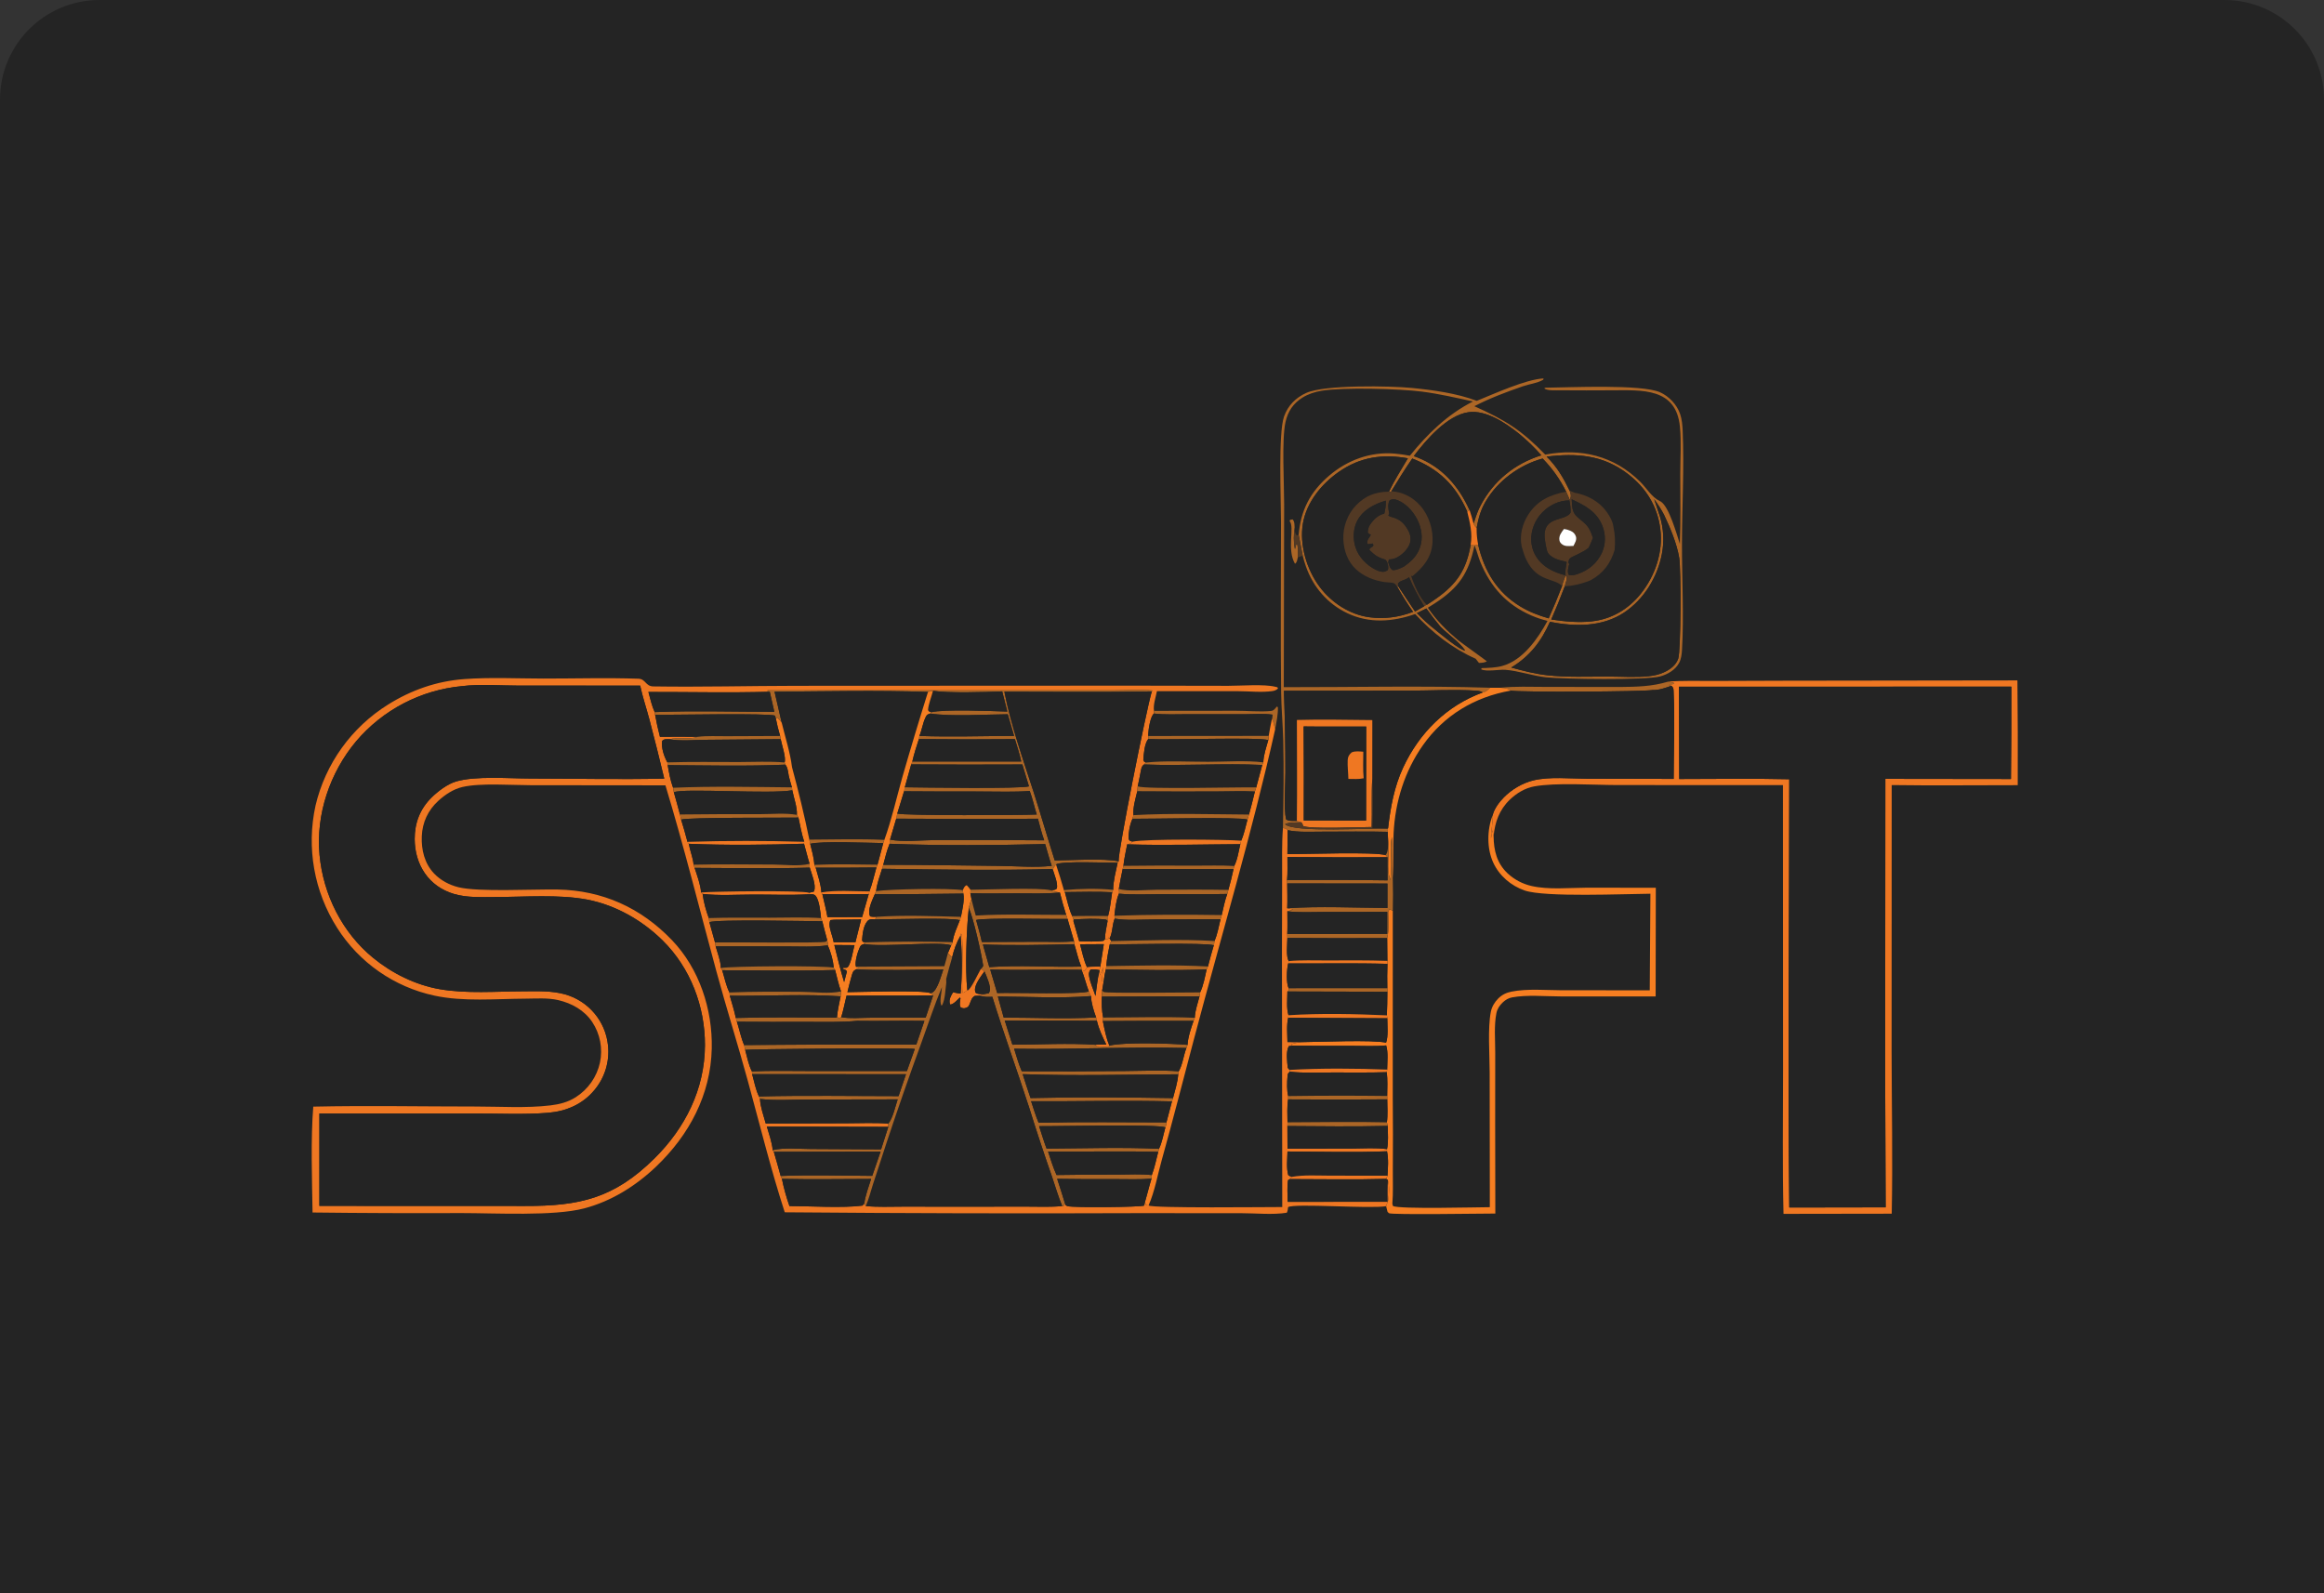 <svg width="350" height="240" viewBox="0 0 350 240" fill="none" xmlns="http://www.w3.org/2000/svg">
<rect x="0" y="0" width="350" height="240" fill="#333333" stroke="none"/>
<g clip-path="url(#clip0_12308_2768)">
<path d="M0 15C0 6.716 6.716 0 15 0H335C343.284 0 350 6.716 350 15V240H0V15Z" fill="#242424"/>
<path d="M209.195 74.053C210.017 72.301 211.048 70.699 212.029 69.036C208.221 68.359 204.846 68.834 201.638 71.073C199.031 72.891 196.769 75.651 196.224 78.85C195.674 82.075 196.797 85.801 198.738 88.395C200.519 90.777 203.241 92.572 206.219 92.975C208.466 93.28 210.695 92.982 212.803 92.165C211.948 90.929 211.168 89.705 210.436 88.39L210.566 88.293C211.419 89.564 212.235 90.86 213.113 92.113L214.476 91.327C214.603 91.201 214.726 91.169 214.889 91.104C215.393 90.786 215.887 90.453 216.371 90.107C219.42 87.944 220.844 85.785 221.478 82.097L222.066 82.154C221.177 86.342 219.719 88.52 216.111 90.865C215.757 91.097 215.399 91.323 215.038 91.545L215.146 91.706C216.359 93.478 217.92 95.026 219.559 96.405C220.005 96.78 223.9 99.556 223.931 99.621C223.527 99.84 223.182 99.839 222.737 99.858C222.557 99.652 222.393 99.443 222.233 99.223C218.8 97.715 215.649 95.261 213.13 92.497C209.731 93.67 206.239 93.949 202.91 92.366C199.92 90.944 197.754 88.412 196.672 85.312C196.486 84.778 196.314 84.242 196.188 83.69C195.976 82.65 195.774 81.608 195.581 80.564C195.889 76.862 197.343 74.069 200.179 71.648C202.916 69.311 206.394 68.021 210.012 68.324C210.786 68.389 211.567 68.504 212.331 68.647C215.003 65.337 218.009 62.416 221.842 60.474C219.29 59.918 216.736 59.324 214.143 58.99C210.764 58.556 202.232 58.314 198.998 58.869C198.001 59.04 197.025 59.351 196.163 59.888C194.76 60.762 193.95 61.982 193.597 63.584C193.013 66.225 193.398 72.847 193.397 75.994L193.343 103.51C203.695 103.527 214.084 103.274 224.429 103.596C224.022 103.962 223.856 104.181 223.314 104.306C222.98 104.116 222.734 104.065 222.348 104.04C219.048 103.82 215.596 104.027 212.282 104.038L193.362 104.056C193.513 108.156 193.587 112.258 193.583 116.361C193.587 118.196 193.31 121.744 193.682 123.419C194.137 123.742 194.77 123.636 195.307 123.66L195.948 123.864C195.336 123.907 193.982 123.844 193.531 124.157C194.915 125.494 206.461 124.65 208.958 124.876L208.987 125.3C205.725 125.21 202.439 125.287 199.173 125.276C197.486 125.27 195.577 125.4 193.924 125.056C193.67 124.784 193.564 124.808 193.215 124.714C193.295 120.325 193.367 115.899 193.256 111.511C193.194 109.079 192.968 106.654 192.939 104.222C192.839 95.705 192.926 87.181 192.922 78.664C192.92 75.266 192.492 65.26 193.38 62.739C193.963 61.087 195.137 59.906 196.727 59.188C199.508 57.931 209.454 58.125 212.63 58.437C215.774 58.745 219.455 59.248 222.403 60.381C225.02 59.326 229.725 57.163 232.465 57L232.407 57.208C231.488 57.734 230.354 57.839 229.355 58.184C226.875 59.041 224.369 59.979 222.039 61.188C226.707 63.275 229.135 64.791 232.714 68.477C238.117 67.471 243.071 68.653 247.022 72.574C247.978 73.523 248.712 74.85 249.933 75.459C249.997 75.49 250.065 75.514 250.125 75.553C251.381 76.363 252.516 80.473 252.996 81.939C253.131 78.432 253.047 74.891 253.051 71.38C253.054 69.058 253.219 66.596 253 64.288C252.437 58.364 247.27 58.782 242.773 58.792C240.199 58.81 237.624 58.81 235.05 58.79C234.424 58.782 233.031 58.892 232.561 58.505L232.733 58.405C236.366 58.363 247.212 57.847 250.013 59.092C251.342 59.682 252.542 60.955 253.02 62.331C253.296 63.13 253.377 64.029 253.414 64.872C253.659 70.504 253.321 76.184 253.307 81.822C253.294 87.063 253.616 92.737 253.312 97.906C253.274 98.557 253.192 99.26 252.882 99.845C252.316 100.914 251.156 101.58 250.019 101.892C247.903 102.472 235.404 102.308 232.83 102.026C230.775 101.8 228.777 101.064 226.728 100.896C225.814 100.821 223.807 101.222 223.073 100.821L223.135 100.641C224.133 100.61 225.265 100.583 226.233 100.318C229.365 99.46 231.612 96.19 233.06 93.529C232.216 93.313 231.419 93.06 230.62 92.71C226.879 91.07 224.499 88.433 222.954 84.687C222.644 83.935 222.461 83.146 222.162 82.393L222.066 82.154C222.199 82.094 222.47 82.103 222.618 82.091C223.558 86.031 225.436 89.211 228.968 91.355C230.317 92.175 231.722 92.71 233.234 93.145C233.954 91.533 234.622 89.921 235.255 88.272C235.331 87.767 235.621 87.18 235.769 86.674C236.039 86.985 235.949 87 235.921 87.39L235.656 88.319C235.028 90.005 234.35 91.671 233.623 93.317C235.62 93.615 237.72 93.819 239.734 93.595C242.74 93.262 245.28 91.744 247.145 89.388C249.281 86.69 250.481 83.151 250.05 79.708C249.618 76.255 247.9 73.494 245.146 71.38C241.437 68.533 237.431 68.229 232.926 68.786C234.477 70.292 235.454 71.989 236.39 73.918C236.597 74.47 236.656 74.731 236.414 75.299L235.871 74.063C234.919 72.178 233.799 70.588 232.325 69.071C228.852 70.014 225.556 72.423 223.734 75.552C222.982 76.842 222.649 78.082 222.384 79.537C222.131 79.302 222.025 79.162 221.912 78.836C222.013 78.643 221.984 78.719 222.043 78.53C222.297 77.704 222.571 76.924 222.972 76.157C224.912 72.442 228.14 69.824 232.134 68.584C231.087 67.385 229.937 66.277 228.7 65.275C226.725 63.704 223.793 61.716 221.139 62.095C217.952 62.55 214.73 66.285 212.922 68.707C213.043 68.748 213.164 68.791 213.283 68.836C217.142 70.289 219.655 73.183 221.322 76.849L220.973 77.088L220.89 76.898C219.195 73.067 216.602 70.59 212.69 69.07C211.573 70.677 210.553 72.331 209.536 74.002L209.479 74.144L209.195 74.053ZM250.599 77.525C250.158 76.695 249.676 75.947 249.122 75.188L249.986 77.786C250.546 79.62 250.648 81.563 250.284 83.446C249.623 86.93 247.584 90.277 244.608 92.26C241.288 94.471 237.215 94.405 233.427 93.673C232.1 96.644 230.394 98.858 227.597 100.549C229.35 101.038 231.113 101.493 232.925 101.705C235.971 102.06 239.173 101.901 242.242 101.912C244.217 101.919 246.331 102.07 248.288 101.865C249.065 101.784 249.814 101.621 250.531 101.303C251.476 100.885 252.416 100.22 252.748 99.201C253.153 97.956 253.185 85.779 252.896 84.037C252.539 81.878 251.536 79.497 250.599 77.525ZM216.963 94.441C216.211 93.533 215.5 92.611 214.814 91.653L213.385 92.359C214.255 93.227 215.148 94.096 216.131 94.838C216.789 95.383 219.971 98.034 220.659 97.987C219.803 96.724 218.065 95.545 216.963 94.441Z" fill="#AC6626"/>
<path d="M221.322 76.849C219.655 73.183 217.141 70.289 213.283 68.836C213.163 68.791 213.043 68.748 212.922 68.707C214.73 66.285 217.951 62.551 221.139 62.095C223.792 61.716 226.724 63.704 228.699 65.275C229.937 66.278 231.086 67.385 232.133 68.584C228.14 69.824 224.912 72.442 222.972 76.157C222.571 76.924 222.297 77.704 222.043 78.53C221.984 78.719 222.012 78.643 221.912 78.836C221.75 78.162 221.535 77.508 221.322 76.849Z" fill="#242424"/>
<path d="M236.39 73.918C235.454 71.988 234.477 70.292 232.926 68.786C237.431 68.229 241.437 68.533 245.146 71.38C247.9 73.494 249.618 76.255 250.05 79.708C250.481 83.151 249.281 86.69 247.145 89.388C245.28 91.744 242.74 93.262 239.734 93.595C237.72 93.819 235.62 93.615 233.623 93.317C234.35 91.671 235.028 90.004 235.656 88.319C236.851 88.262 237.963 87.986 239.087 87.593C239.28 87.522 239.459 87.453 239.639 87.355C241.47 86.356 242.592 84.796 243.171 82.823C243.269 81.623 243.236 80.514 242.981 79.337C242.893 78.572 242.421 77.728 241.976 77.113C240.8 75.487 239.033 74.557 237.087 74.207L236.39 73.918Z" fill="#242424"/>
<path d="M209.196 74.053L209.078 74.069C207.11 74.091 205.618 74.69 204.226 76.12C202.944 77.437 202.241 79.363 202.309 81.195C202.372 82.896 202.939 84.574 204.212 85.75C205.422 86.868 206.937 87.441 208.545 87.683C208.95 87.744 209.506 87.72 209.885 87.833C210.095 87.896 210.314 88.223 210.437 88.39C211.168 89.706 211.948 90.93 212.804 92.166C210.696 92.982 208.467 93.28 206.22 92.976C203.242 92.572 200.52 90.777 198.738 88.396C196.798 85.802 195.675 82.075 196.225 78.85C196.77 75.651 199.032 72.891 201.638 71.073C204.847 68.834 208.221 68.36 212.03 69.036C211.049 70.699 210.018 72.301 209.196 74.053Z" fill="#242424"/>
<path d="M232.326 69.07C233.799 70.587 234.92 72.177 235.872 74.062C233.481 74.525 231.589 75.349 230.199 77.461C229.277 78.862 228.812 80.664 229.171 82.329C229.207 82.492 229.208 82.477 229.27 82.648C229.436 83.252 229.606 83.79 229.89 84.351C231.499 87.675 234.102 87.059 235.255 88.272C234.623 89.92 233.955 91.532 233.235 93.144C231.723 92.709 230.318 92.174 228.969 91.355C225.437 89.21 223.559 86.031 222.619 82.091C222.457 81.216 222.369 80.427 222.385 79.536C222.65 78.081 222.982 76.842 223.734 75.551C225.556 72.423 228.852 70.013 232.326 69.07Z" fill="#242424"/>
<path d="M209.536 74.002C210.553 72.332 211.574 70.677 212.69 69.07C216.602 70.591 219.195 73.068 220.891 76.898L220.973 77.088C221.378 78.733 221.787 80.397 221.479 82.098C220.844 85.786 219.421 87.944 216.371 90.107C215.887 90.454 215.393 90.786 214.89 91.104C213.848 90.214 212.929 88.02 212.517 86.742L212.735 86.775C214.354 85.45 215.554 83.999 215.729 81.83C215.892 79.816 215.214 77.652 213.868 76.136C212.749 74.876 211.221 74.098 209.536 74.002Z" fill="#242424"/>
<path d="M209.079 74.069L209.196 74.053L209.479 74.144L209.537 74.002C211.221 74.097 212.75 74.876 213.869 76.135C215.215 77.651 215.893 79.816 215.73 81.829C215.554 83.999 214.354 85.449 212.736 86.774L212.518 86.741C212.929 88.02 213.849 90.214 214.89 91.104C214.727 91.169 214.604 91.202 214.477 91.327C213.635 89.909 212.832 88.472 212.206 86.946C212.134 86.996 212.062 87.048 211.99 87.097C211.521 87.415 210.872 87.435 210.539 87.903L210.567 88.294L210.437 88.39C210.314 88.223 210.095 87.896 209.885 87.833C209.506 87.72 208.95 87.744 208.545 87.683C206.938 87.441 205.422 86.868 204.213 85.75C202.94 84.573 202.372 82.895 202.309 81.195C202.241 79.363 202.945 77.437 204.226 76.12C205.619 74.69 207.11 74.091 209.079 74.069ZM208.703 75.414C206.985 75.922 205.259 76.796 204.4 78.456C203.782 79.649 203.731 81.208 204.151 82.472C204.637 83.937 205.847 85.174 207.225 85.843C207.584 86.017 208.138 86.212 208.536 86.105C208.703 86.059 208.86 85.956 209.008 85.87C209.158 85.448 209.02 85.159 208.93 84.731C208.763 84.458 208.765 84.318 208.429 84.226C207.467 83.96 206.943 83.541 206.234 82.838C206.274 82.402 206.631 82.57 206.847 82.144L206.728 81.87L206.007 81.982L205.892 81.779C205.922 81.445 205.983 81.275 206.175 81.007C206.305 80.826 206.369 80.741 206.449 80.526C206.094 80.403 206.254 80.503 205.981 80.206C206.023 79.783 206.067 79.436 206.306 79.074C206.834 78.272 207.527 77.579 208.477 77.37C208.641 76.692 208.729 76.112 208.703 75.414ZM211.434 85.347C212.404 84.66 213.207 83.952 213.702 82.849C214.283 81.555 214.208 80.135 213.699 78.829C213.139 77.391 211.944 75.929 210.479 75.344C210.041 75.169 209.736 75.158 209.305 75.334C209.002 75.814 209.051 76.597 209.183 77.139C209.255 77.435 209.221 77.39 209.088 77.647C209.124 77.671 209.157 77.699 209.195 77.721C209.374 77.826 209.516 77.859 209.711 77.915C210.856 78.241 211.464 78.812 212.048 79.837C212.401 80.458 212.559 81.176 212.327 81.868C212.033 82.745 211.139 83.609 210.315 84.008C209.952 84.184 209.581 84.27 209.178 84.268L209.071 84.709C209.254 85.215 209.285 85.558 209.727 85.88C210.33 85.912 210.893 85.588 211.434 85.347Z" fill="#523924"/>
<path d="M235.872 74.062L236.414 75.298C236.657 74.731 236.598 74.469 236.39 73.918L237.088 74.207C239.033 74.557 240.801 75.486 241.977 77.112C242.422 77.728 242.893 78.571 242.982 79.336C243.237 80.514 243.27 81.622 243.171 82.823C242.592 84.795 241.47 86.355 239.64 87.354C239.46 87.453 239.28 87.522 239.088 87.593C237.963 87.986 236.851 88.262 235.656 88.319L235.922 87.39C235.95 87 236.039 86.985 235.77 86.673C235.672 86.042 235.854 85.321 235.946 84.691C235.9 84.663 235.859 84.621 235.807 84.607C235.018 84.4 234.462 84.346 233.737 83.875C233.229 83.546 233.021 83.242 232.905 82.643L232.745 81.833C231.892 77.487 235.53 78.724 236.533 77.23C236.559 76.58 236.477 76.014 236.347 75.378C234.84 75.373 233.395 76.063 232.335 77.124C231.203 78.257 230.534 79.845 230.611 81.452C230.681 82.888 231.327 84.146 232.421 85.074C233.378 85.887 234.57 86.35 235.77 86.673C235.622 87.18 235.331 87.767 235.255 88.272C234.102 87.059 231.499 87.675 229.89 84.351C229.606 83.79 229.436 83.252 229.27 82.648C229.208 82.477 229.207 82.492 229.171 82.329C228.812 80.665 229.277 78.863 230.199 77.461C231.589 75.349 233.481 74.525 235.872 74.062ZM236.348 84.976C236.288 85.14 236.264 85.189 236.226 85.382C236.136 85.835 236.049 86.227 236.287 86.621C236.793 86.698 237.197 86.611 237.673 86.441C239.271 85.869 240.533 84.825 241.253 83.258C241.833 81.998 241.833 80.544 241.34 79.256C240.506 77.078 238.689 76.135 236.702 75.213C236.793 76.29 236.706 77.145 237.584 77.903C238.973 79.1 239.288 79.177 239.903 81.024C239.691 81.516 239.506 82.066 239.238 82.528C238.386 83.262 236.81 83.782 236.458 84.103C236.235 84.307 236.247 84.515 236.219 84.786L236.348 84.976ZM235.531 79.685C235.143 80.204 234.731 80.707 234.853 81.397C234.899 81.659 235.057 81.848 235.271 82.005C235.709 82.326 236.219 82.263 236.726 82.247C236.805 82.245 236.883 82.244 236.961 82.243C237.179 81.81 237.499 81.322 237.341 80.824C237.201 80.383 236.911 80.118 236.494 79.945C236.192 79.821 235.857 79.715 235.531 79.685Z" fill="#523924"/>
<path d="M209.087 77.647C209.22 77.389 209.255 77.435 209.183 77.139C209.05 76.597 209.001 75.814 209.304 75.334C209.735 75.158 210.04 75.169 210.478 75.343C211.943 75.929 213.138 77.39 213.699 78.829C214.207 80.135 214.283 81.555 213.702 82.849C213.206 83.951 212.403 84.66 211.433 85.347C210.892 85.588 210.33 85.911 209.726 85.879C209.284 85.557 209.254 85.214 209.07 84.709L209.177 84.267C209.58 84.27 209.951 84.184 210.315 84.008C211.138 83.609 212.032 82.745 212.326 81.868C212.558 81.176 212.4 80.457 212.047 79.836C211.463 78.812 210.855 78.241 209.71 77.914C209.515 77.859 209.373 77.826 209.194 77.721C209.157 77.699 209.123 77.671 209.087 77.647Z" fill="#242424"/>
<path d="M235.77 86.674C234.57 86.351 233.379 85.888 232.421 85.075C231.327 84.146 230.681 82.889 230.612 81.453C230.534 79.845 231.203 78.258 232.335 77.124C233.395 76.063 234.84 75.373 236.348 75.379C236.477 76.015 236.559 76.581 236.533 77.231C235.53 78.725 231.892 77.488 232.745 81.833L232.905 82.644C233.021 83.243 233.229 83.547 233.737 83.876C234.462 84.347 235.018 84.401 235.807 84.608C235.86 84.622 235.9 84.664 235.946 84.691C235.854 85.321 235.672 86.043 235.77 86.674Z" fill="#242424"/>
<path d="M236.701 75.214C238.688 76.135 240.506 77.079 241.34 79.256C241.833 80.544 241.832 81.999 241.253 83.258C240.532 84.825 239.27 85.87 237.672 86.441C237.196 86.611 236.792 86.698 236.286 86.621C236.049 86.227 236.136 85.835 236.225 85.383C236.264 85.19 236.287 85.14 236.347 84.977L236.218 84.787C236.246 84.516 236.234 84.307 236.457 84.104C236.809 83.782 238.385 83.262 239.238 82.528C239.505 82.067 239.691 81.517 239.902 81.025C239.287 79.178 238.972 79.101 237.583 77.903C236.705 77.145 236.792 76.291 236.701 75.214Z" fill="#242424"/>
<path d="M208.929 84.731C209.019 85.159 209.157 85.449 209.007 85.87C208.859 85.957 208.702 86.059 208.535 86.105C208.137 86.212 207.583 86.017 207.224 85.843C205.846 85.175 204.636 83.937 204.15 82.473C203.73 81.209 203.781 79.649 204.399 78.456C205.258 76.796 206.984 75.922 208.702 75.414C208.728 76.113 208.64 76.692 208.476 77.371C207.526 77.579 206.833 78.273 206.305 79.075C206.066 79.437 206.022 79.784 205.98 80.207C206.253 80.504 206.093 80.403 206.447 80.527C206.368 80.742 206.304 80.826 206.174 81.007C205.982 81.275 205.921 81.445 205.891 81.779L206.006 81.982L206.727 81.87L206.846 82.145C206.63 82.571 206.273 82.403 206.233 82.838C206.942 83.541 207.466 83.961 208.428 84.226C208.764 84.319 208.762 84.458 208.929 84.731Z" fill="#242424"/>
<path d="M249.121 75.188C249.676 75.947 250.158 76.695 250.599 77.525C251.536 79.497 252.538 81.878 252.896 84.037C253.184 85.779 253.152 97.956 252.747 99.201C252.416 100.22 251.475 100.885 250.53 101.303C249.814 101.621 249.065 101.784 248.288 101.865C246.331 102.07 244.217 101.919 242.242 101.912C239.172 101.901 235.971 102.06 232.925 101.705C231.113 101.493 229.35 101.038 227.597 100.549C230.393 98.858 232.1 96.644 233.427 93.673C237.215 94.405 241.288 94.471 244.608 92.26C247.584 90.277 249.623 86.93 250.284 83.446C250.648 81.563 250.545 79.62 249.985 77.786L249.121 75.188Z" fill="#242424"/>
<path d="M220.974 77.088L221.322 76.849C221.536 77.508 221.751 78.161 221.913 78.836C222.025 79.162 222.132 79.302 222.384 79.537C222.368 80.428 222.457 81.217 222.618 82.091C222.47 82.103 222.199 82.094 222.067 82.154L221.479 82.097C221.787 80.397 221.378 78.732 220.974 77.088Z" fill="#EF7722"/>
<path d="M194.971 79.444C194.827 80.551 194.781 81.626 195.023 82.725L195.21 82.019L195.376 82.021C195.535 82.641 195.464 83.331 195.453 83.967C195.352 84.347 195.359 84.691 195.028 84.922C193.754 82.732 195.014 79.419 194.221 78.499L194.295 78.304L194.683 78.243C194.99 78.644 194.935 78.948 194.971 79.444Z" fill="#AC6626"/>
<path d="M195.453 83.968C195.464 83.331 195.536 82.641 195.376 82.022L195.21 82.02L195.023 82.725C194.781 81.626 194.827 80.552 194.971 79.444C195.027 79.888 194.962 80.371 195.314 80.662L195.581 80.564C195.775 81.608 195.977 82.65 196.188 83.691L195.453 83.968Z" fill="#523924"/>
<path d="M236.961 82.243C236.883 82.245 236.805 82.245 236.726 82.248C236.219 82.263 235.709 82.326 235.272 82.005C235.057 81.848 234.899 81.659 234.853 81.397C234.731 80.707 235.143 80.204 235.531 79.686C235.857 79.715 236.192 79.821 236.494 79.945C236.912 80.118 237.201 80.384 237.341 80.824C237.499 81.323 237.179 81.811 236.961 82.243Z" fill="white"/>
<path d="M210.567 88.294L210.538 87.904C210.872 87.436 211.52 87.416 211.989 87.098C212.062 87.048 212.133 86.997 212.205 86.946C212.831 88.473 213.634 89.91 214.476 91.327L213.114 92.114C212.236 90.861 211.419 89.565 210.567 88.294Z" fill="#242424"/>
<path d="M214.814 91.653C215.5 92.612 216.211 93.533 216.962 94.441C218.065 95.545 219.802 96.724 220.659 97.987C219.971 98.035 216.788 95.383 216.131 94.838C215.148 94.096 214.255 93.227 213.385 92.359L214.814 91.653Z" fill="#242424"/>
<path d="M115.929 104.202C109.847 104.372 103.737 104.225 97.651 104.235C97.932 105.23 98.159 106.325 98.594 107.262L98.663 107.677C98.859 108.795 99.108 109.886 99.39 110.986C101.295 110.985 103.207 110.95 105.111 110.987C103.672 111.461 102.219 110.991 100.826 111.351C100.354 111.363 100.07 111.265 99.721 111.598C99.564 112.625 99.997 113.936 100.508 114.842L100.555 115.253C100.75 116.402 100.97 117.563 101.366 118.663L101.481 119.336C101.803 120.449 102.11 121.566 102.401 122.688L102.578 123.462C102.91 124.574 103.254 125.684 103.536 126.81L103.732 127.103C103.908 128.14 104.378 129.234 104.457 130.254L104.609 130.73C104.981 131.864 105.505 133.259 105.585 134.437L105.817 134.658C105.959 135.834 106.327 137.185 106.747 138.294L106.836 138.918C107.125 139.928 107.407 140.941 107.681 141.956L107.782 142.557C108.077 143.584 108.534 144.754 108.563 145.816L108.76 146.152C109.106 147.223 109.344 148.514 109.86 149.501L109.908 149.988C110.219 151.096 110.58 152.214 110.817 153.34L110.977 153.904C111.35 155.045 111.591 156.336 112.068 157.421L112.224 158.155C112.511 159.194 112.738 160.429 113.235 161.386L113.275 161.804C113.576 162.88 113.808 164.167 114.301 165.161L114.455 165.54C114.514 166.76 114.998 168.057 115.324 169.237L127.496 169.203C129.562 169.204 131.718 169.086 133.776 169.259L133.782 169.744L115.49 169.705C115.807 170.836 116.278 172.08 116.366 173.247L116.537 173.503C116.895 174.71 117.239 175.92 117.568 177.135L117.761 177.577C118.031 178.939 118.433 180.358 118.891 181.671C121.973 181.681 127.023 181.988 129.88 181.606C129.97 181.512 130.082 181.414 130.152 181.306L130.387 181.672C132.188 181.856 134.061 181.759 135.872 181.761L145.434 181.764L154.789 181.76C156.492 181.757 158.282 181.849 159.973 181.67L160.163 181.716L160.353 181.178L160.432 181.493C160.577 181.599 160.587 181.621 160.786 181.687C161.53 181.936 171.91 181.845 172.317 181.596L172.432 181.068L172.584 181.508C172.707 181.536 172.853 181.586 172.979 181.584C173.532 182.025 190.974 181.817 193.11 181.822L193.065 143.688L193.093 131.987C193.1 129.569 193.029 127.126 193.214 124.713C193.563 124.807 193.67 124.784 193.923 125.056C193.902 126.258 193.89 127.461 193.886 128.664C196.542 128.667 207.02 128.286 208.688 128.813L208.958 129.126C203.935 129.149 198.912 129.139 193.889 129.095C193.881 130.242 193.938 131.435 193.837 132.575L193.856 133.072C193.868 134.316 193.909 135.567 193.857 136.809L194.754 137.005C194.463 137.106 194.177 137.196 193.879 137.271C193.879 138.404 193.916 139.55 193.866 140.681L193.882 141.287C193.876 142.068 193.644 144.211 194.102 144.765L194.008 145.121C193.774 146.014 193.68 148.031 194.071 148.872L194.067 149.195L193.883 149.352C193.878 150.466 193.72 151.869 194.048 152.927L194.006 153.308C193.73 154.418 193.886 155.818 193.893 156.97L196.042 156.979C195.623 157.06 194.763 157.086 194.484 157.352L194.621 157.503L194.087 157.593C193.633 158.463 193.85 159.895 193.939 160.846C194.026 160.951 194.113 161.082 194.221 161.165L194.253 161.432C193.942 161.695 193.94 161.731 193.902 162.154C193.822 163.016 193.782 164.28 194.007 165.106L193.993 165.603C193.81 166.725 193.892 167.926 193.899 169.063L193.884 169.62L193.901 173.03L203.723 173.007C205.386 173.005 207.249 172.86 208.887 173.101L208.886 173.422C203.909 173.622 198.88 173.471 193.897 173.452C193.875 174.577 193.712 175.923 194.01 177.01C194.219 177.156 194.308 177.206 194.562 177.274L194.261 177.61L193.98 177.772C193.824 178.835 193.913 179.966 193.933 181.039L208.952 181.025C208.957 179.944 208.902 178.822 209.013 177.748C209.272 178.656 209.203 179.852 209.077 180.784L208.751 181.692C206.35 182.117 194.928 181.228 193.985 181.837C193.956 182.152 193.939 182.393 193.794 182.678C191.669 183.017 189.157 182.749 186.973 182.748L171.708 182.739C153.867 182.807 136.025 182.764 118.184 182.61C116.102 176.19 114.401 169.307 112.612 162.774C111.101 157.26 109.38 151.804 107.882 146.287C105.35 136.963 103.019 127.544 100.216 118.299L79.891 118.278C76.99 118.275 72.387 117.917 69.64 118.549C68.281 118.862 67.013 119.711 65.995 120.646C64.454 122.061 63.61 123.878 63.523 125.965C63.439 128.005 63.932 130.069 65.377 131.584C66.359 132.613 67.663 133.302 69.036 133.646C72.021 134.393 80.412 133.925 83.986 133.993C90.741 134.122 96.519 136.735 101.194 141.611C105.318 145.91 107.322 152.039 107.192 157.938C107.038 164.894 103.805 170.955 98.832 175.71C95.781 178.625 92.068 180.961 87.952 182.031C83.363 183.225 74.567 182.728 69.475 182.729C62.007 182.761 54.539 182.732 47.072 182.643C46.992 177.637 46.784 171.655 47.179 166.696C55.311 166.517 63.477 166.682 71.614 166.68C75.306 166.679 79.228 166.948 82.893 166.509C84.26 166.346 85.529 166.027 86.706 165.28C88.57 164.095 89.884 162.218 90.357 160.064C90.803 157.951 90.383 155.748 89.19 153.946C87.996 152.163 86.104 151.121 84.046 150.644C82.482 150.282 80.721 150.423 79.123 150.431C74.682 150.453 69.774 150.916 65.43 149.975C59.372 148.676 54.092 145 50.779 139.775C47.3 134.302 46.128 127.68 47.519 121.349C49.007 115.033 52.938 109.561 58.454 106.126C61.949 103.938 65.77 102.604 69.892 102.296C73.806 102.003 77.857 102.209 81.79 102.214C86.565 102.22 91.387 102.074 96.156 102.239C97.247 102.277 97.207 103.379 98.387 103.397C105.557 103.509 112.763 103.315 119.938 103.307L170.697 103.283L184.995 103.308C186.897 103.308 190.399 103.019 192.12 103.462C192.437 103.543 192.337 103.462 192.476 103.706C192.227 103.941 191.981 104.045 191.641 104.096C190.059 104.334 188.128 104.118 186.509 104.117L174.236 104.113C174.063 105.018 173.648 106.167 173.794 107.078L173.785 107.482C173.227 107.942 172.958 109.914 172.927 110.64C172.923 110.716 172.937 110.792 172.942 110.868L172.923 111.318C172.36 112.033 172.246 113.58 172.189 114.483C172.374 114.827 172.241 114.704 172.574 114.866L172.296 115.156C171.856 115.437 171.853 115.988 171.742 116.487C171.597 117.14 171.505 117.807 171.342 118.455L171.274 119.207C171.015 120.296 170.591 121.678 170.702 122.787L170.552 123.335C170.154 124.192 169.926 125.437 169.964 126.375C170.152 126.734 170.206 126.661 170.572 126.782C170.296 127.091 170.168 127.08 169.76 127.184C169.549 128.257 169.302 129.34 169.19 130.428L169.077 130.905C168.866 131.901 168.671 132.901 168.495 133.904C168.522 134.154 168.578 134.373 168.506 134.617C168.085 135.633 167.951 136.852 167.835 137.943C167.87 138.104 167.919 138.216 167.869 138.377C167.477 139.339 167.576 140.471 167.107 141.368L166.957 141.192L166.908 141.432C166.833 141.436 166.758 141.438 166.684 141.446C166.591 141.455 166.499 141.47 166.407 141.482C166.407 140.608 166.662 139.613 166.803 138.744C166.903 138.517 166.87 138.228 166.875 137.985C167.201 136.86 167.303 135.568 167.492 134.404L167.644 134.037C167.646 132.714 168.051 131.264 168.318 129.971L168.47 129.745C168.339 128.412 172.571 107.232 173.464 104.147L173.569 104.012C171.604 103.861 169.567 103.989 167.593 103.992L155.833 103.995L115.578 103.991L115.639 104.151L115.335 104.032L115.929 104.202ZM69.559 103.355C63.353 103.943 57.625 106.937 53.607 111.692C49.681 116.392 47.555 122.677 48.124 128.787C48.679 134.754 51.529 140.467 56.194 144.286C59.049 146.623 62.552 148.363 66.203 149.001C70.252 149.709 74.69 149.339 78.796 149.324C80.897 149.317 83.093 149.21 85.134 149.795C88.647 150.801 91.194 153.836 91.568 157.463C91.833 159.905 91.085 162.35 89.498 164.228C87.727 166.349 85.262 167.399 82.545 167.623C78.885 167.924 75.066 167.719 71.39 167.733H48.102L48.1 181.647L79.063 181.66C87.287 181.684 92.476 180.512 98.552 174.507C103.196 169.917 106.138 164.057 106.167 157.466C106.193 151.627 103.986 145.805 99.805 141.676C96.725 138.634 92.736 136.339 88.455 135.515C84.165 134.689 78.993 135.118 74.584 135.122C72.527 135.124 70.384 135.249 68.388 134.664C64.57 133.545 62.468 130.262 62.453 126.397C62.444 123.974 63.245 121.867 64.985 120.142C65.942 119.193 67.393 118.097 68.692 117.715C71.62 116.854 76.64 117.268 79.749 117.271C86.501 117.278 93.29 117.436 100.039 117.283C99.326 114.304 98.581 111.334 97.802 108.372C97.352 106.685 96.777 104.982 96.414 103.278L78.21 103.276C75.414 103.277 72.316 103.013 69.559 103.355Z" fill="#EF7722"/>
<path d="M251.225 102.678C253.436 102.499 255.691 102.584 257.909 102.577L268.633 102.54L303.828 102.492C303.883 107.753 303.899 113.014 303.876 118.275C297.553 118.271 291.215 118.348 284.893 118.258L284.879 158.443C284.894 166.562 285.062 174.709 284.898 182.824L268.6 182.848C268.421 175.672 268.535 168.469 268.53 161.291L268.513 118.264L243.531 118.256C239.979 118.248 234.287 117.861 231.038 118.462C229.656 118.717 228.387 119.492 227.381 120.46C225.804 121.977 225.129 123.856 224.938 125.99L224.784 125.062L224.546 126.293C224.528 125.119 224.863 123.923 224.799 122.801C225.026 121.832 225.772 120.846 226.453 120.145C227.63 118.932 229.291 117.944 230.934 117.551C233.382 116.966 236.46 117.293 238.979 117.299L252.059 117.329C252.064 113.014 252.248 108.618 252.055 104.311C252.032 103.824 252.083 103.632 251.722 103.302L251.365 103.204C251.595 102.934 251.724 103.205 252.074 102.989L252.062 102.845L251.225 102.678ZM252.859 103.442L252.896 117.346C258.412 117.349 263.952 117.248 269.465 117.379C269.467 138.875 269.231 160.399 269.469 181.892L283.985 181.868L283.909 162.313L283.939 117.321L302.854 117.345C302.905 112.708 302.924 108.071 302.912 103.433L252.859 103.442Z" fill="#EF7722"/>
<path d="M243.943 103.483C246.495 103.454 248.766 103.421 251.225 102.678L252.061 102.845L252.073 102.989C251.724 103.204 251.595 102.934 251.365 103.204L251.722 103.302C250.845 103.603 249.868 103.974 248.929 103.937C247.446 104.203 228.843 104.29 227.5 104.031C227.052 103.65 226.536 103.66 225.977 103.6C228.173 103.355 230.472 103.471 232.683 103.468L243.943 103.483Z" fill="#AC6626"/>
<path d="M48.102 167.734H71.39C75.067 167.72 78.885 167.925 82.546 167.624C85.262 167.4 87.728 166.35 89.498 164.229C91.085 162.351 91.833 159.906 91.568 157.463C91.194 153.836 88.647 150.801 85.134 149.796C83.093 149.211 80.897 149.318 78.797 149.325C74.691 149.34 70.252 149.71 66.203 149.002C62.552 148.364 59.05 146.624 56.195 144.287C51.529 140.468 48.68 134.755 48.124 128.788C47.556 122.678 49.681 116.393 53.607 111.693C57.625 106.938 63.353 103.944 69.559 103.355C72.316 103.014 75.414 103.278 78.21 103.277L96.414 103.279C96.777 104.983 97.352 106.686 97.802 108.373C98.581 111.335 99.327 114.305 100.039 117.284C93.29 117.437 86.501 117.279 79.749 117.272C76.64 117.269 71.621 116.855 68.692 117.716C67.393 118.098 65.942 119.193 64.985 120.142C63.245 121.868 62.444 123.975 62.453 126.398C62.468 130.263 64.57 133.545 68.389 134.665C70.384 135.25 72.527 135.124 74.584 135.123C78.993 135.119 84.165 134.69 88.455 135.516C92.736 136.34 96.725 138.635 99.805 141.677C103.987 145.806 106.193 151.627 106.167 157.467C106.139 164.058 103.196 169.918 98.552 174.508C92.477 180.513 87.287 181.685 79.063 181.66L48.1 181.648L48.102 167.734Z" fill="#242424"/>
<path d="M251.722 103.302C252.083 103.631 252.032 103.823 252.054 104.311C252.248 108.617 252.064 113.013 252.059 117.329L238.979 117.299C236.46 117.293 233.382 116.965 230.934 117.551C229.29 117.944 227.629 118.932 226.453 120.145C225.772 120.846 225.026 121.832 224.799 122.801C223.945 124.971 223.902 127.789 224.878 129.925C225.789 131.918 227.562 133.432 229.627 134.141C232.671 135.186 244.64 134.649 248.555 134.626L248.457 149.171L235.272 149.168C232.833 149.163 230.029 148.897 227.636 149.371C226.852 149.527 226.202 149.841 225.634 150.41C225.087 150.958 224.668 151.661 224.519 152.426C224.035 154.923 224.349 158.918 224.346 161.539L224.369 181.843C222.536 181.849 210.683 182.166 209.784 181.664L209.691 181.33C209.827 179.704 209.75 178.007 209.762 176.374C209.792 172.68 209.789 168.985 209.752 165.29L209.757 137.183C209.797 135.527 209.795 133.869 209.753 132.213C209.88 129.993 209.773 127.754 209.88 125.53C210.11 120.766 211.534 116.169 214.295 112.256C217.483 107.737 222.077 104.991 227.5 104.031C228.843 104.29 247.446 104.203 248.929 103.937C249.867 103.974 250.845 103.603 251.722 103.302Z" fill="#242424"/>
<path d="M252.896 117.346L252.858 103.442L302.912 103.434C302.924 108.071 302.904 112.708 302.854 117.345L283.938 117.321L283.909 162.313L283.985 181.868L269.469 181.892C269.23 160.4 269.467 138.876 269.465 117.38C263.951 117.248 258.412 117.35 252.896 117.346Z" fill="#242424"/>
<path d="M224.43 103.596L225.977 103.6C226.537 103.66 227.053 103.65 227.5 104.031C222.077 104.991 217.483 107.738 214.295 112.256C211.535 116.17 210.11 120.766 209.88 125.53C209.773 127.754 209.88 129.993 209.753 132.213C209.593 130.174 209.829 128.121 209.635 126.08C209.323 127.235 209.556 129.02 209.527 130.256C209.518 130.632 209.533 132.391 209.29 132.622L209.343 132.301C208.78 131.3 209.311 128.017 209.056 126.643L208.988 125.3L208.959 124.876L209.047 124.773C209.412 121.617 209.957 118.561 211.301 115.655C213.727 110.41 217.857 106.291 223.315 104.306C223.857 104.181 224.022 103.962 224.43 103.596Z" fill="#F67E21"/>
<path d="M115.93 104.203L115.336 104.033L115.64 104.153L115.579 103.992L155.834 103.996L167.594 103.993C169.568 103.99 171.605 103.862 173.57 104.013L173.465 104.148C166.069 104.28 158.66 104.196 151.263 104.193C152.26 109.269 154.049 114.304 155.639 119.226C156.752 122.675 157.745 126.161 158.845 129.614C161.332 129.598 166.231 129.258 168.471 129.746L168.319 129.972C166.936 129.971 159.715 129.669 159.037 130.216C158.837 130.489 158.685 130.677 158.564 130.992L158.432 130.91C149.981 131.126 141.302 130.991 132.842 130.868L133.02 130.272C138.851 130.256 144.673 130.382 150.503 130.435C153.045 130.458 155.881 130.717 158.397 130.427C158.014 129.36 157.731 128.232 157.407 127.144C149.874 127.336 141.498 127.391 133.973 127.103L134.043 126.476C135.809 126.872 139.126 126.543 141.031 126.538C146.441 126.524 151.85 126.538 157.26 126.58C156.881 125.51 156.6 124.422 156.315 123.325C149.203 123.406 142.086 123.335 134.974 123.321L135.13 122.549C136.118 122.88 153.943 122.803 156.136 122.693C155.765 121.517 155.517 120.302 155.078 119.147C152.742 119.323 150.348 119.228 148.003 119.229C144.054 119.238 140.103 119.226 136.153 119.195L136.268 118.589C138.88 118.621 153.62 118.847 154.965 118.452L153.967 115.156C148.388 115.185 142.808 115.181 137.229 115.145L137.399 114.704L153.802 114.702C153.56 113.564 153.186 112.449 152.849 111.336C148.028 111.381 143.207 111.379 138.386 111.328L138.461 110.858C143.191 111.028 147.984 110.862 152.72 110.856L151.776 107.592C148.407 107.611 143.278 107.959 140.091 107.483L140.221 107.29C142.201 106.803 149.283 107.108 151.706 107.187L150.934 104.146C148.361 104.261 142.858 104.421 140.511 104.063L139.76 104.227C132.097 103.966 124.32 104.142 116.65 104.2L117.727 108.859C117.54 108.587 117.371 108.392 117.119 108.179L116.838 108.208L116.708 107.805C115.946 107.402 101.149 107.694 98.664 107.678L98.595 107.263C104.575 107.037 110.628 107.223 116.616 107.223L115.93 104.203Z" fill="#AC6626"/>
<path d="M140.51 104.062C142.857 104.42 148.36 104.261 150.934 104.146L151.705 107.187C149.283 107.108 142.201 106.803 140.22 107.29C139.845 107.166 139.995 107.274 139.762 106.978C139.822 106.028 140.283 105.007 140.51 104.062Z" fill="#242424"/>
<path d="M151.262 104.193C158.659 104.196 166.068 104.28 173.464 104.148C172.571 107.233 168.339 128.413 168.47 129.746C166.23 129.258 161.331 129.598 158.844 129.614C157.744 126.161 156.752 122.675 155.638 119.226C154.048 114.304 152.259 109.269 151.262 104.193Z" fill="#242424"/>
<path d="M223.315 104.306C217.857 106.291 213.727 110.41 211.301 115.655C209.957 118.561 209.412 121.618 209.047 124.773C208.263 124.727 207.47 124.746 206.685 124.741C206.763 122.278 206.787 119.756 206.666 117.295L206.674 108.47C202.895 108.439 199.092 108.346 195.315 108.452C195.314 113.519 195.373 118.594 195.308 123.66C194.771 123.636 194.137 123.742 193.683 123.419C193.31 121.744 193.588 118.196 193.584 116.361C193.587 112.258 193.513 108.156 193.362 104.056L212.283 104.038C215.596 104.027 219.049 103.82 222.349 104.04C222.734 104.066 222.981 104.116 223.315 104.306Z" fill="#242424"/>
<path d="M97.652 104.235C103.738 104.225 109.848 104.372 115.93 104.202L116.616 107.222C110.628 107.222 104.575 107.036 98.595 107.263C98.16 106.325 97.933 105.23 97.652 104.235Z" fill="#242424"/>
<path d="M116.649 104.2C124.32 104.142 132.097 103.966 139.76 104.227C138.416 108.498 137.127 112.786 135.892 117.089C135.014 120.202 134.285 123.476 133.187 126.517C129.435 126.344 125.645 126.462 121.889 126.478C121.145 122.831 120.249 119.151 119.279 115.557C119.009 113.353 118.248 111.022 117.726 108.859L116.649 104.2Z" fill="#242424"/>
<path d="M139.759 104.227L140.509 104.062C140.282 105.007 139.821 106.028 139.761 106.978C139.994 107.274 139.844 107.166 140.219 107.29L140.09 107.483C139.642 107.642 139.596 107.628 139.383 108.074C138.966 108.945 138.843 109.965 138.46 110.858L138.384 111.328C138.018 112.448 137.661 113.556 137.398 114.704L137.227 115.145C136.915 116.295 136.595 117.443 136.267 118.589L136.152 119.195C135.788 120.306 135.497 121.441 135.129 122.549L134.973 123.321C134.653 124.37 134.342 125.421 134.042 126.475L133.972 127.103C133.555 128.126 133.303 129.207 133.018 130.272L132.841 130.868C132.501 131.961 132.069 133.096 131.943 134.236L131.747 134.696C131.408 135.486 130.622 137.079 130.988 137.913C131.009 137.961 131.042 138.002 131.069 138.047C131.405 138.123 131.693 138.117 132.036 138.103L131.78 138.493C131.299 138.491 130.951 138.373 130.61 138.781C130.003 139.509 129.892 140.762 129.827 141.673C130.024 141.95 129.893 141.856 130.221 141.951L130.131 142.201C129.761 142.333 129.674 142.317 129.493 142.682C129.185 143.306 128.693 144.931 128.905 145.613L129.285 145.819L128.914 146.017C128.459 146.251 128.419 146.479 128.271 146.96C128.022 147.776 127.834 148.625 127.625 149.453C129.55 149.44 139.087 149.101 140.162 149.61L140.527 149.961L127.493 149.976C127.23 151.05 127.013 152.164 126.694 153.221L126.371 153.344L126.055 153.193C126.145 152.16 126.402 151.1 126.598 150.08L126.658 149.34C126.286 148.303 126.051 147.184 125.771 146.118L125.548 145.762C125.521 144.806 125.07 143.259 124.665 142.399C124.685 142.09 124.663 141.946 124.59 141.654C124.313 140.704 124.085 139.733 123.838 138.774L123.646 138.299C123.583 137.494 123.372 135.585 122.867 134.975C122.57 134.615 122.208 134.717 121.785 134.709L121.853 134.48L122.54 134.319C122.564 134.276 122.594 134.235 122.612 134.189C122.947 133.333 122.21 131.577 121.951 130.696L121.925 130.115C121.611 129.123 121.384 128.094 121.088 127.093L121.118 126.805C120.726 125.63 120.513 124.369 120.249 123.158L120.013 122.747C120.085 121.615 119.545 120.178 119.322 119.041L119.264 118.604C119.084 118.049 118.949 117.473 118.798 116.908C118.693 116.368 118.646 115.604 118.276 115.183L118.16 114.855C118.425 114.162 117.724 112.155 117.576 111.341L117.489 110.866C117.224 109.983 117.018 109.11 116.837 108.208L117.117 108.179C117.37 108.391 117.539 108.586 117.726 108.859C118.247 111.022 119.008 113.353 119.278 115.557C120.248 119.151 121.144 122.831 121.888 126.478L122.018 127.11C122.267 128.146 122.589 129.215 122.643 130.28L122.845 130.703C123.167 131.868 123.636 133.232 123.706 134.425L123.849 134.698C124.117 135.845 124.414 136.994 124.618 138.154L129.839 138.142L130.831 134.691L130.936 134.275C131.378 133.129 131.651 131.856 131.991 130.671L132.152 130.254L133.02 126.996L133.186 126.517C134.284 123.476 135.013 120.202 135.891 117.089C137.126 112.786 138.415 108.498 139.759 104.227ZM125.618 138.542L125.068 138.592C124.682 139.274 125.156 140.391 125.355 141.108C125.431 141.384 125.502 141.652 125.553 141.934L128.831 141.931L129.69 138.499L125.618 138.542ZM125.649 142.348C126.105 144.225 126.57 146.089 127.124 147.94L127.55 146.339L127.399 146.132L126.888 145.921L126.999 145.784C127.324 145.768 127.57 145.865 127.771 145.55C128.237 144.817 128.454 143.23 128.689 142.37L125.649 142.348Z" fill="#F67E21"/>
<path d="M173.795 107.079L186.166 107.065C187.843 107.062 189.723 107.253 191.371 107.1C191.645 107.075 191.786 106.992 191.973 106.804C192.092 106.684 192.198 106.552 192.306 106.423L192.454 106.53C192.492 107.632 192.235 108.752 192.049 109.836C191.866 109.288 191.834 108.803 191.557 108.273L191.635 107.65C190.329 107.457 188.861 107.585 187.537 107.584L178.793 107.583C177.142 107.581 175.425 107.679 173.785 107.483L173.795 107.079Z" fill="#AC6626"/>
<path d="M138.46 110.858C138.844 109.965 138.967 108.945 139.384 108.074C139.597 107.629 139.643 107.642 140.09 107.483C143.277 107.959 148.406 107.611 151.775 107.593L152.719 110.856C147.983 110.862 143.19 111.028 138.46 110.858Z" fill="#242424"/>
<path d="M172.942 110.869C172.937 110.793 172.924 110.717 172.927 110.641C172.959 109.915 173.227 107.943 173.785 107.483C175.424 107.679 177.142 107.581 178.793 107.583L187.537 107.584C188.861 107.585 190.329 107.458 191.635 107.65L191.557 108.273C191.375 109.129 191.212 109.989 191.07 110.853L172.942 110.869Z" fill="#242424"/>
<path d="M98.663 107.678C101.148 107.694 115.946 107.403 116.707 107.805L116.838 108.208C117.019 109.11 117.224 109.984 117.489 110.866L109.402 110.898C108.007 110.906 106.494 110.82 105.111 110.988C103.207 110.951 101.295 110.987 99.391 110.987C99.109 109.887 98.859 108.797 98.663 107.678Z" fill="#242424"/>
<path d="M191.556 108.273C191.833 108.803 191.865 109.288 192.048 109.836C188.536 125.553 183.902 141.062 179.784 156.633C178.184 162.685 176.641 168.745 174.955 174.775C174.331 177.006 173.901 179.473 172.979 181.585C172.853 181.587 172.707 181.537 172.584 181.509L172.432 181.069C172.784 179.902 173.054 178.713 173.416 177.547L173.468 177.004C173.884 175.878 174.136 174.673 174.43 173.509L174.547 173.05C175.012 172.112 175.222 170.854 175.509 169.836C175.615 169.611 175.627 169.316 175.667 169.069L176.501 165.91L176.657 165.409C176.954 164.249 177.364 163.02 177.444 161.827L177.524 161.375C178.122 160.327 178.232 158.998 178.677 157.863L178.847 157.389C178.908 156.239 179.373 154.868 179.757 153.775L179.939 153.314C179.954 152.3 180.404 151.078 180.65 150.082L180.742 149.491C181.244 148.445 181.466 147.153 181.721 146.024L181.921 145.584C182.194 144.515 182.488 143.45 182.801 142.391C182.855 142.237 182.877 141.913 182.9 141.748C183.352 140.78 183.545 139.508 183.815 138.466L183.992 137.843C184.236 136.773 184.457 135.696 184.825 134.661L184.993 134.051C185.28 133.011 185.552 131.977 185.77 130.921L185.874 130.453C186.369 129.507 186.543 128.207 186.796 127.162L186.923 126.635C187.364 125.661 187.594 124.488 187.874 123.455L188.101 122.7C188.417 121.55 188.712 120.394 188.987 119.234L189.189 118.606L190.098 115.23L190.259 114.839C190.284 113.75 190.717 112.531 191.005 111.483C191.068 111.303 191.056 111.044 191.069 110.853C191.212 109.989 191.374 109.129 191.556 108.273Z" fill="#F67E21"/>
<path d="M206.666 117.295C206.519 119.719 206.653 122.151 206.567 124.576C204.756 124.579 197.274 124.914 196.253 124.426C196.166 124.18 196.17 124.016 195.948 123.864L195.308 123.66C195.373 118.593 195.314 113.519 195.315 108.452C199.092 108.346 202.895 108.439 206.674 108.47L206.666 117.295ZM205.751 113.384L205.756 109.439C202.616 109.437 199.472 109.469 196.332 109.424C196.367 114.147 196.372 118.871 196.35 123.594L205.737 123.6L205.745 117.325L205.751 113.384Z" fill="#EF7722"/>
<path d="M205.755 109.439L205.75 113.384L205.745 117.325L205.736 123.6L196.35 123.594C196.372 118.871 196.366 114.147 196.332 109.424C199.471 109.469 202.615 109.437 205.755 109.439ZM205.316 113.234C204.718 113.195 204.122 113.094 203.559 113.34C203.175 113.684 202.991 113.974 202.967 114.489C202.922 115.423 203.05 116.393 203.07 117.332C203.821 117.333 204.641 117.402 205.374 117.233C205.238 115.933 205.325 114.545 205.316 113.234Z" fill="#242424"/>
<path d="M117.49 110.865L117.578 111.341L106.305 111.438C104.561 111.449 102.528 111.659 100.827 111.352C102.22 110.992 103.673 111.462 105.112 110.988C106.495 110.819 108.008 110.906 109.403 110.898L117.49 110.865Z" fill="#AC6626"/>
<path d="M172.942 110.869L191.07 110.853C191.057 111.044 191.068 111.303 191.005 111.483C189.677 111.016 175.851 111.489 172.924 111.319L172.942 110.869Z" fill="#AC6626"/>
<path d="M100.508 114.842C99.998 113.936 99.564 112.625 99.721 111.599C100.071 111.266 100.354 111.363 100.826 111.352C102.527 111.658 104.56 111.448 106.304 111.438L117.577 111.341C117.724 112.154 118.425 114.162 118.16 114.854C115.904 114.655 113.532 114.789 111.263 114.79C107.682 114.791 104.088 114.732 100.508 114.842Z" fill="#242424"/>
<path d="M137.399 114.704C137.662 113.556 138.02 112.448 138.386 111.328C143.207 111.378 148.028 111.381 152.849 111.335C153.187 112.448 153.56 113.564 153.802 114.702L137.399 114.704Z" fill="#242424"/>
<path d="M172.574 114.868C172.241 114.706 172.374 114.829 172.188 114.485C172.245 113.581 172.359 112.034 172.923 111.319C175.85 111.489 189.677 111.016 191.005 111.483C190.717 112.532 190.284 113.75 190.259 114.839C187.582 114.522 184.638 114.75 181.938 114.753C178.876 114.757 175.614 114.554 172.574 114.868Z" fill="#242424"/>
<path d="M203.069 117.331C203.05 116.393 202.922 115.423 202.966 114.489C202.991 113.974 203.175 113.683 203.558 113.34C204.121 113.094 204.718 113.195 205.316 113.233C205.325 114.544 205.237 115.932 205.373 117.233C204.641 117.401 203.82 117.333 203.069 117.331Z" fill="#EF7722"/>
<path d="M100.509 114.842C104.088 114.732 107.682 114.791 111.263 114.79C113.532 114.789 115.904 114.655 118.161 114.854L118.277 115.183C112.401 115.437 106.439 115.289 100.555 115.254L100.509 114.842Z" fill="#AC6626"/>
<path d="M172.574 114.867C175.614 114.553 178.877 114.756 181.939 114.752C184.638 114.749 187.583 114.521 190.259 114.838L190.099 115.229C184.184 114.945 178.221 115.392 172.296 115.156L172.574 114.867Z" fill="#AC6626"/>
<path d="M118.277 115.183C118.646 115.603 118.693 116.368 118.798 116.908C118.95 117.472 119.084 118.048 119.265 118.604C113.325 118.547 107.299 118.41 101.366 118.663C100.97 117.564 100.75 116.402 100.555 115.254C106.438 115.289 112.401 115.437 118.277 115.183Z" fill="#242424"/>
<path d="M137.228 115.145C142.808 115.18 148.387 115.184 153.967 115.156L154.964 118.452C153.619 118.847 138.879 118.62 136.268 118.588C136.595 117.443 136.915 116.295 137.228 115.145Z" fill="#242424"/>
<path d="M171.342 118.456C171.505 117.807 171.597 117.14 171.743 116.487C171.853 115.988 171.856 115.437 172.296 115.156C178.221 115.392 184.184 114.945 190.099 115.229L189.189 118.606C186.613 118.557 172.551 118.924 171.342 118.456Z" fill="#242424"/>
<path d="M206.567 124.576C206.652 122.151 206.518 119.719 206.666 117.295C206.787 119.756 206.763 122.277 206.685 124.741C207.47 124.745 208.263 124.727 209.047 124.773L208.958 124.876C206.461 124.65 194.915 125.494 193.531 124.157C193.982 123.844 195.336 123.906 195.948 123.864C196.169 124.016 196.166 124.179 196.253 124.426C197.274 124.914 204.755 124.579 206.567 124.576Z" fill="#523924"/>
<path d="M171.274 119.208L171.342 118.456C172.552 118.925 186.613 118.557 189.189 118.606L188.988 119.234C187.049 119.13 185.056 119.223 183.112 119.225C179.166 119.241 175.22 119.235 171.274 119.208Z" fill="#AC6626"/>
<path d="M119.265 118.604L119.323 119.04C116.073 119.647 103.029 118.701 101.482 119.337L101.366 118.663C107.299 118.41 113.326 118.547 119.265 118.604Z" fill="#AC6626"/>
<path d="M101.481 119.337C103.029 118.702 116.073 119.648 119.323 119.041C119.546 120.178 120.086 121.615 120.014 122.747C118.281 122.439 116.224 122.641 114.452 122.64C110.435 122.627 106.418 122.643 102.402 122.689C102.111 121.567 101.804 120.451 101.481 119.337Z" fill="#242424"/>
<path d="M136.153 119.195C140.103 119.226 144.053 119.237 148.003 119.228C150.348 119.228 152.742 119.323 155.078 119.146C155.517 120.302 155.765 121.516 156.136 122.693C153.943 122.802 136.118 122.88 135.13 122.549C135.498 121.441 135.79 120.306 136.153 119.195Z" fill="#242424"/>
<path d="M171.274 119.207C175.22 119.235 179.166 119.241 183.112 119.225C185.056 119.222 187.049 119.13 188.988 119.234C188.713 120.394 188.417 121.549 188.101 122.699C182.328 122.665 176.463 122.471 170.703 122.788C170.591 121.679 171.015 120.296 171.274 119.207Z" fill="#242424"/>
<path d="M102.401 122.688C106.418 122.643 110.434 122.626 114.451 122.64C116.223 122.641 118.28 122.438 120.013 122.746L120.25 123.157C118.218 123.198 103.42 123.1 102.577 123.462L102.401 122.688Z" fill="#AC6626"/>
<path d="M170.703 122.788C176.464 122.471 182.328 122.665 188.102 122.7L187.875 123.455C186.631 123.029 173.109 123.366 170.553 123.336L170.703 122.788Z" fill="#AC6626"/>
<path d="M224.799 122.801C224.863 123.922 224.529 125.119 224.546 126.293L224.784 125.061L224.938 125.99C224.972 128.126 225.422 130.012 227.032 131.542C228.047 132.491 229.297 133.153 230.655 133.46C233.225 134.05 236.293 133.729 238.937 133.718L249.37 133.729L249.345 150.102L235.009 150.094C232.696 150.092 229.976 149.821 227.72 150.241C227.184 150.34 226.717 150.621 226.324 150.993C225.851 151.439 225.495 151.961 225.364 152.606C224.984 154.472 225.189 156.674 225.185 158.587L225.177 169.425L225.2 182.801C223.447 182.801 209.597 183.014 209.186 182.751C209.099 182.695 209.039 182.606 208.965 182.534L208.752 181.692L209.078 180.785C209.204 179.852 209.273 178.657 209.014 177.749L208.764 177.578L208.955 177.105C209.038 175.918 209.136 174.589 208.887 173.422L208.889 173.102C209.13 172.013 209.007 170.717 208.997 169.598L208.869 169.066C209.026 167.944 208.933 166.734 208.923 165.599L208.913 165.091C208.926 163.907 209.007 162.676 208.837 161.504L208.91 161.119C208.919 159.985 209.098 158.551 208.758 157.475C207.133 157.636 205.416 157.54 203.783 157.539C200.729 157.547 197.676 157.535 194.623 157.503L194.485 157.353C194.764 157.086 195.624 157.061 196.044 156.98C198.649 156.96 206.777 156.602 208.746 157.064C209.109 156.058 208.929 154.462 208.931 153.387L208.864 152.949C208.923 151.763 208.931 150.577 208.943 149.39L208.934 148.864C208.905 147.639 208.912 146.413 208.956 145.188L208.945 144.74L208.913 141.303C209.227 140.056 209.085 138.605 209.065 137.322L209.28 136.958L209.758 137.184L209.753 165.291C209.789 168.985 209.793 172.68 209.763 176.374C209.75 178.008 209.828 179.704 209.692 181.33L209.784 181.664C210.683 182.167 222.537 181.849 224.37 181.843L224.346 161.539C224.349 158.918 224.036 154.923 224.52 152.426C224.668 151.662 225.087 150.958 225.635 150.41C226.203 149.841 226.852 149.527 227.637 149.372C230.029 148.897 232.833 149.163 235.272 149.169L248.457 149.171L248.555 134.626C244.64 134.65 232.671 135.186 229.627 134.141C227.563 133.432 225.789 131.918 224.879 129.925C223.902 127.789 223.946 124.971 224.799 122.801Z" fill="#F67E21"/>
<path d="M102.578 123.463C103.42 123.1 118.219 123.199 120.25 123.157C120.514 124.368 120.726 125.63 121.119 126.805C115.309 126.628 109.347 126.628 103.537 126.811C103.255 125.685 102.911 124.575 102.578 123.463Z" fill="#242424"/>
<path d="M134.973 123.32C142.085 123.334 149.202 123.405 156.313 123.324C156.599 124.421 156.88 125.509 157.259 126.579C151.849 126.537 146.439 126.523 141.03 126.537C139.125 126.542 135.808 126.871 134.042 126.474C134.342 125.42 134.653 124.369 134.973 123.32Z" fill="#242424"/>
<path d="M170.573 126.782C170.207 126.662 170.153 126.734 169.965 126.375C169.927 125.438 170.155 124.192 170.552 123.336C173.108 123.366 186.63 123.029 187.875 123.454C187.595 124.487 187.364 125.661 186.924 126.634C184.442 126.454 172.559 126.342 170.573 126.782Z" fill="#242424"/>
<path d="M193.924 125.057C195.577 125.4 197.485 125.27 199.173 125.276C202.438 125.287 205.725 125.21 208.987 125.3L209.055 126.643C209.017 127.381 209.129 128.213 208.688 128.814C207.021 128.287 196.542 128.668 193.887 128.665C193.89 127.462 193.902 126.259 193.924 125.057Z" fill="#242424"/>
<path d="M209.055 126.643C209.311 128.017 208.78 131.299 209.343 132.301L209.29 132.622C209.532 132.39 209.517 130.631 209.526 130.256C209.556 129.02 209.322 127.235 209.634 126.079C209.829 128.12 209.592 130.174 209.752 132.213C209.795 133.869 209.797 135.527 209.757 137.183L209.279 136.958L209.065 137.322C209.084 138.604 209.226 140.055 208.913 141.302C203.903 141.327 198.892 141.322 193.882 141.287L193.866 140.681L208.921 140.673L208.924 137.358L199.292 137.372C197.508 137.373 195.649 137.481 193.879 137.272C194.177 137.196 194.464 137.106 194.754 137.005L193.857 136.81C198.827 136.481 203.969 136.74 208.952 136.767L208.952 133.09L193.857 133.073L193.838 132.576C198.881 132.528 203.924 132.539 208.966 132.609C208.972 131.448 208.969 130.287 208.958 129.126L208.688 128.813C209.129 128.213 209.017 127.38 209.055 126.643Z" fill="#AC6626"/>
<path d="M121.889 126.478C125.645 126.462 129.435 126.344 133.187 126.517L133.021 126.996C131.002 126.973 123.48 126.664 122.019 127.11L121.889 126.478Z" fill="#AC6626"/>
<path d="M103.536 126.811C109.346 126.628 115.308 126.628 121.119 126.805L121.088 127.093C115.357 127.275 109.46 127.336 103.732 127.104L103.536 126.811Z" fill="#EF7722"/>
<path d="M170.572 126.783C172.559 126.342 184.441 126.454 186.924 126.634L186.797 127.161C181.13 127.191 175.422 127.367 169.76 127.185C170.168 127.081 170.297 127.092 170.572 126.783Z" fill="#EF7722"/>
<path d="M122.019 127.11C123.48 126.664 131.002 126.973 133.021 126.996L132.153 130.254C128.992 130.219 125.801 130.129 122.644 130.28C122.59 129.215 122.267 128.145 122.019 127.11Z" fill="#242424"/>
<path d="M103.732 127.104C109.46 127.336 115.358 127.275 121.088 127.093C121.384 128.094 121.611 129.122 121.925 130.115C120.368 130.546 118.063 130.233 116.4 130.23C112.425 130.223 108.43 130.159 104.457 130.254C104.378 129.234 103.909 128.14 103.732 127.104Z" fill="#242424"/>
<path d="M133.972 127.103C141.497 127.391 149.873 127.335 157.406 127.144C157.73 128.232 158.012 129.359 158.396 130.427C155.88 130.717 153.044 130.458 150.502 130.434C144.672 130.381 138.85 130.255 133.019 130.271C133.303 129.207 133.555 128.125 133.972 127.103Z" fill="#242424"/>
<path d="M169.19 130.428C169.303 129.341 169.55 128.257 169.76 127.185C175.422 127.366 181.13 127.19 186.797 127.161C186.544 128.206 186.37 129.506 185.875 130.452C183.9 130.328 181.873 130.405 179.892 130.398C176.325 130.372 172.757 130.382 169.19 130.428Z" fill="#242424"/>
<path d="M193.889 129.096C198.912 129.139 203.935 129.15 208.958 129.127C208.969 130.288 208.972 131.448 208.966 132.609C203.924 132.54 198.881 132.528 193.838 132.576C193.939 131.435 193.881 130.243 193.889 129.096Z" fill="#242424"/>
<path d="M121.925 130.115L121.952 130.695C116.179 130.857 110.384 130.756 104.609 130.731L104.457 130.254C108.43 130.16 112.425 130.223 116.4 130.23C118.063 130.233 120.368 130.546 121.925 130.115Z" fill="#AC6626"/>
<path d="M159.036 130.216C159.714 129.669 166.936 129.971 168.318 129.972C168.052 131.265 167.647 132.715 167.644 134.038C165.276 133.805 162.597 133.861 160.228 134.082C159.853 132.784 159.476 131.493 159.036 130.216Z" fill="#242424"/>
<path d="M122.644 130.28C125.801 130.129 128.992 130.219 132.153 130.254L131.991 130.671C128.943 130.704 125.894 130.715 122.845 130.702L122.644 130.28Z" fill="#AC6626"/>
<path d="M158.563 130.992C158.684 130.677 158.836 130.489 159.036 130.216C159.476 131.493 159.853 132.784 160.227 134.082L160.368 134.377C160.704 135.541 160.958 136.91 161.481 137.996L161.689 138.507L161.668 138.773L162.534 141.792C163.727 141.802 165.007 141.903 166.183 141.715L166.408 141.483C166.5 141.471 166.592 141.456 166.684 141.447C166.759 141.439 166.833 141.437 166.908 141.433L166.957 141.193L167.108 141.369L167.353 141.764L167.124 142.269C166.923 143.344 166.675 144.433 166.615 145.526L166.55 146.028C166.378 146.646 166.285 147.251 166.206 147.887C166.111 147.873 166.032 147.806 165.948 147.759C166.005 147.177 166.054 146.593 166.143 146.015L166.192 145.711C165.988 146.11 165.805 146.508 165.628 146.919L165.575 146.293L165.585 146.136L165.712 145.596L166.237 142.219L162.658 142.24C162.969 143.366 163.208 144.657 163.709 145.707L163.379 146.207C163.005 146.19 163.168 146.241 162.881 146.084L162.839 145.596C162.387 144.55 162.144 143.33 161.8 142.235L161.753 141.775L161.362 140.434C161.162 139.766 160.966 139.097 160.774 138.427L160.569 137.817C160.212 136.704 159.895 135.578 159.62 134.442C159.119 134.368 158.676 134.299 158.208 134.104C158.619 134.062 158.895 134.133 159.179 133.814C159.304 132.912 158.814 131.868 158.563 130.992Z" fill="#F67E21"/>
<path d="M169.19 130.428C172.757 130.382 176.325 130.372 179.892 130.398C181.873 130.405 183.9 130.328 185.875 130.452L185.771 130.921L169.078 130.905L169.19 130.428Z" fill="#AC6626"/>
<path d="M104.609 130.731C110.384 130.756 116.18 130.857 121.952 130.695C122.211 131.577 122.948 133.333 122.614 134.188C122.596 134.235 122.565 134.275 122.541 134.319L121.854 134.48C120.787 134.102 107.451 134.263 105.586 134.437C105.506 133.26 104.982 131.865 104.609 130.731Z" fill="#242424"/>
<path d="M122.845 130.703C125.893 130.715 128.942 130.704 131.991 130.671C131.651 131.856 131.378 133.129 130.936 134.275C128.629 134.278 125.965 134.044 123.706 134.425C123.636 133.232 123.167 131.868 122.845 130.703Z" fill="#242424"/>
<path d="M131.943 134.235C132.07 133.096 132.502 131.96 132.841 130.867C141.302 130.99 149.98 131.125 158.432 130.909L158.563 130.991C158.814 131.867 159.304 132.911 159.18 133.813C158.895 134.132 158.619 134.061 158.208 134.103C156.606 133.671 148.43 134.016 146.156 134.03C145.987 133.772 145.804 133.562 145.593 133.339C145.214 133.495 145.178 133.747 144.994 134.097C143.204 133.751 133.921 133.924 131.943 134.235Z" fill="#242424"/>
<path d="M169.078 130.905L185.771 130.921C185.553 131.977 185.28 133.011 184.994 134.05C181.383 133.976 177.765 134.023 174.153 134.03C172.544 134.033 169.945 134.335 168.495 133.904C168.672 132.901 168.866 131.902 169.078 130.905Z" fill="#242424"/>
<path d="M193.857 133.073L208.953 133.091L208.953 136.768C203.97 136.74 198.828 136.482 193.858 136.81C193.91 135.568 193.87 134.317 193.857 133.073Z" fill="#242424"/>
<path d="M144.994 134.098C145.179 133.748 145.215 133.496 145.593 133.34C145.805 133.563 145.987 133.774 146.156 134.031L146.141 134.556L146.305 135.444C146.122 135.892 146.003 136.287 145.907 136.76C145.553 139.923 145.338 146.039 145.677 149.151C145.666 149.157 145.654 149.161 145.645 149.168C145.403 149.356 145.291 149.453 144.998 149.57C145.114 148.659 144.988 141.652 144.857 140.735L144.703 140.642L144.662 140.925C144.051 141.983 143.664 143.05 143.386 144.238L142.764 143.553L143.253 142.394C143.355 142.257 143.405 142.08 143.47 141.922C143.573 140.852 144.167 139.622 144.548 138.62L144.72 138.112C144.923 137.023 145.269 135.705 145.09 134.607C145.035 134.466 145.02 134.249 144.994 134.098Z" fill="#F67E21"/>
<path d="M168.506 134.618C168.578 134.375 168.522 134.155 168.495 133.905C169.945 134.335 172.544 134.033 174.153 134.03C177.765 134.024 181.383 133.977 184.994 134.051L184.825 134.661C181.581 134.725 178.329 134.686 175.084 134.692C172.911 134.697 170.667 134.815 168.506 134.618Z" fill="#AC6626"/>
<path d="M160.228 134.082C162.597 133.861 165.276 133.805 167.644 134.038L167.492 134.405C165.14 134.267 162.727 134.376 160.368 134.377L160.228 134.082Z" fill="#AC6626"/>
<path d="M131.943 134.236C133.92 133.925 143.203 133.752 144.993 134.098C145.019 134.248 145.034 134.466 145.09 134.606C140.642 134.669 136.195 134.699 131.747 134.696L131.943 134.236Z" fill="#AC6626"/>
<path d="M146.156 134.03C148.431 134.016 156.606 133.672 158.208 134.103C158.676 134.299 159.12 134.368 159.62 134.441C157.494 134.658 155.294 134.571 153.156 134.57C150.822 134.569 148.473 134.619 146.141 134.555L146.156 134.03Z" fill="#AC6626"/>
<path d="M123.707 134.425C125.965 134.043 128.629 134.278 130.936 134.275L130.832 134.691L123.85 134.698L123.707 134.425Z" fill="#EF7722"/>
<path d="M105.586 134.437C107.451 134.263 120.787 134.102 121.854 134.48L121.786 134.709C119.037 134.862 116.206 134.743 113.446 134.75C110.941 134.756 108.304 134.932 105.818 134.658L105.586 134.437Z" fill="#EF7722"/>
<path d="M160.368 134.377C162.727 134.375 165.14 134.267 167.492 134.405C167.304 135.568 167.201 136.86 166.875 137.986C165.079 137.949 163.278 137.986 161.481 137.995C160.958 136.91 160.704 135.54 160.368 134.377Z" fill="#242424"/>
<path d="M132.036 138.103C131.693 138.117 131.406 138.123 131.07 138.047C131.043 138.002 131.01 137.961 130.988 137.913C130.623 137.079 131.409 135.486 131.747 134.696C136.195 134.7 140.643 134.67 145.09 134.606C145.268 135.705 144.923 137.022 144.72 138.112C140.545 138.002 136.203 137.826 132.036 138.103Z" fill="#242424"/>
<path d="M146.141 134.556C148.473 134.62 150.822 134.569 153.156 134.57C155.294 134.571 157.494 134.658 159.62 134.441C159.895 135.578 160.212 136.704 160.569 137.817C156.057 137.822 151.45 137.651 146.951 137.914C146.713 137.095 146.506 136.272 146.304 135.444L146.141 134.556Z" fill="#242424"/>
<path d="M105.817 134.659C108.304 134.933 110.941 134.757 113.445 134.751C116.205 134.744 119.036 134.863 121.785 134.709C122.208 134.717 122.57 134.615 122.868 134.975C123.373 135.586 123.583 137.494 123.647 138.3C121.097 138.137 118.503 138.234 115.948 138.241C112.887 138.25 109.805 138.192 106.747 138.296C106.328 137.187 105.959 135.836 105.817 134.659Z" fill="#242424"/>
<path d="M123.85 134.698L130.831 134.691L129.839 138.142L124.618 138.154C124.414 136.994 124.117 135.845 123.85 134.698Z" fill="#242424"/>
<path d="M168.506 134.618C170.667 134.815 172.911 134.696 175.084 134.692C178.329 134.685 181.581 134.725 184.826 134.661C184.457 135.696 184.237 136.773 183.992 137.843C178.623 137.759 173.202 137.761 167.836 137.944C167.952 136.853 168.085 135.633 168.506 134.618Z" fill="#242424"/>
<path d="M145.907 136.759C146.003 136.286 146.123 135.891 146.305 135.443C146.507 136.272 146.714 137.095 146.951 137.914C151.45 137.651 156.057 137.822 160.57 137.816L160.775 138.426C158.493 138.469 148.113 138.223 147.006 138.583C147.305 139.681 147.632 140.781 147.866 141.894L156.969 141.862C158.522 141.856 160.217 141.962 161.754 141.774L161.801 142.234C157.23 142.331 152.593 142.43 148.026 142.275L148.994 145.681C153.576 145.341 158.244 145.726 162.84 145.595L162.881 146.083C158.301 146.017 153.71 146.167 149.133 146.055L150.181 149.587C152.314 149.494 163.004 149.823 163.977 149.336L164.305 150.041C159.709 150.418 154.898 150.128 150.282 150.11L151.163 153.282C155.772 153.289 160.484 153.506 165.081 153.261L165.195 153.758L151.318 153.731L152.47 157.368C156.603 157.349 160.885 157.11 165 157.377L165.134 157.6C165.746 157.64 166.369 157.716 166.978 157.629L167.074 157.502C169.292 156.957 176.362 157.178 178.848 157.389L178.678 157.863C170.03 157.653 161.373 158.111 152.729 157.976C153.091 159.099 153.403 160.29 153.88 161.367C159.088 161.396 164.295 161.385 169.503 161.331C172.141 161.318 174.899 161.167 177.525 161.374L177.445 161.826C169.661 161.858 161.794 162.079 154.018 161.805C154.41 163.004 154.779 164.217 155.204 165.405C162.341 165.238 169.52 165.295 176.658 165.409L176.502 165.91C169.44 165.722 162.352 165.924 155.286 165.883C155.649 166.96 155.971 168.082 156.419 169.125C162.828 168.973 169.255 169.067 175.668 169.068C175.628 169.315 175.616 169.61 175.51 169.836C174.686 169.29 158.707 169.679 156.49 169.638C156.862 170.76 157.197 171.913 157.618 173.016C163.237 172.992 168.935 172.79 174.548 173.049L174.431 173.508C168.905 173.37 163.367 173.504 157.838 173.466C158.238 174.644 158.596 175.868 159.119 176.997C162.205 176.947 165.292 176.926 168.379 176.933C170.041 176.931 171.817 176.817 173.468 177.004L173.417 177.547C171.64 177.69 169.802 177.613 168.02 177.614C165.084 177.632 162.147 177.618 159.212 177.573C159.611 178.769 159.992 179.971 160.354 181.178L160.164 181.717L159.974 181.67C159.373 180.266 158.943 178.731 158.447 177.283C157.235 173.815 156.082 170.327 154.988 166.82C153.189 161.248 151.172 155.752 149.449 150.154C148.761 150.182 148.187 150.191 147.525 149.987L148.126 149.763C148.393 149.714 148.66 149.663 148.926 149.61C148.968 149.512 149.02 149.418 149.053 149.318C149.286 148.618 148.549 146.987 148.258 146.32L147.714 145.969C147.892 145.791 147.96 145.7 148.074 145.487C147.796 143.584 146.628 138.426 145.907 136.759Z" fill="#AC6626"/>
<path d="M145.907 136.76C146.628 138.426 147.796 143.585 148.074 145.487C147.96 145.701 147.892 145.791 147.714 145.97C147.299 146.654 146.286 148.946 145.736 149.199L145.677 149.151C145.338 146.038 145.553 139.922 145.907 136.76Z" fill="#242424"/>
<path d="M193.879 137.272C195.649 137.482 197.509 137.374 199.292 137.372L208.924 137.359L208.921 140.673L193.866 140.682C193.917 139.551 193.879 138.405 193.879 137.272Z" fill="#242424"/>
<path d="M167.836 137.943C173.202 137.761 178.623 137.759 183.992 137.842L183.815 138.465L173.502 138.503C171.688 138.508 169.654 138.684 167.869 138.377C167.919 138.217 167.87 138.104 167.836 137.943Z" fill="#AC6626"/>
<path d="M132.036 138.103C136.203 137.826 140.545 138.002 144.72 138.112L144.548 138.621C143.669 138.191 133.558 138.501 131.78 138.493L132.036 138.103Z" fill="#AC6626"/>
<path d="M161.48 137.995C163.278 137.986 165.079 137.949 166.875 137.986C166.87 138.229 166.903 138.518 166.803 138.745L166.607 138.528C165.056 138.318 163.257 138.415 161.689 138.507L161.48 137.995Z" fill="#AC6626"/>
<path d="M106.747 138.295C109.806 138.191 112.887 138.249 115.948 138.241C118.504 138.233 121.097 138.136 123.647 138.299L123.839 138.773C121.932 138.772 107.857 138.448 106.837 138.918L106.747 138.295Z" fill="#AC6626"/>
<path d="M125.554 141.933C125.502 141.651 125.432 141.383 125.356 141.108C125.157 140.39 124.683 139.273 125.069 138.591L125.618 138.541L129.691 138.498L128.831 141.931L125.554 141.933Z" fill="#242424"/>
<path d="M130.223 141.951C129.894 141.856 130.025 141.949 129.828 141.673C129.893 140.762 130.004 139.508 130.612 138.78C130.952 138.372 131.3 138.491 131.781 138.492C133.558 138.5 143.67 138.19 144.548 138.62C144.168 139.622 143.573 140.852 143.47 141.922C139.084 141.805 134.607 141.821 130.223 141.951Z" fill="#242424"/>
<path d="M147.006 138.584C148.113 138.223 158.493 138.469 160.775 138.426C160.966 139.097 161.162 139.766 161.363 140.434L161.754 141.774C160.217 141.962 158.522 141.856 156.969 141.863L147.866 141.895C147.632 140.781 147.305 139.682 147.006 138.584Z" fill="#242424"/>
<path d="M161.689 138.507C163.258 138.415 165.057 138.318 166.608 138.528L166.804 138.744C166.663 139.614 166.407 140.609 166.408 141.482L166.184 141.714C165.008 141.903 163.728 141.802 162.535 141.792L161.669 138.772L161.689 138.507Z" fill="#242424"/>
<path d="M167.87 138.377C169.655 138.684 171.688 138.508 173.502 138.502L183.816 138.465C183.546 139.507 183.353 140.779 182.901 141.747C177.775 141.446 172.494 141.669 167.354 141.763L167.108 141.368C167.577 140.471 167.478 139.339 167.87 138.377Z" fill="#242424"/>
<path d="M106.837 138.918C107.857 138.448 121.932 138.772 123.839 138.773C124.086 139.732 124.314 140.703 124.591 141.654C124.515 141.722 124.453 141.81 124.364 141.86C123.964 142.083 109.595 141.918 107.682 141.956C107.407 140.941 107.126 139.929 106.837 138.918Z" fill="#242424"/>
<path d="M144.662 140.924L144.703 140.642L144.857 140.734C144.988 141.651 145.114 148.659 144.998 149.569C145.291 149.452 145.403 149.356 145.645 149.168C145.654 149.16 145.666 149.156 145.677 149.15L145.736 149.199C146.286 148.946 147.299 146.654 147.714 145.969L148.258 146.32C147.756 147.055 146.675 148.378 146.852 149.3C146.886 149.473 146.878 149.508 147.019 149.594C147.325 149.782 147.776 149.748 148.126 149.763L147.525 149.987L146.796 150.016C146.475 150.223 146.376 150.379 146.233 150.732L146.026 151.246C145.916 151.523 145.822 151.693 145.519 151.806C145.164 151.939 144.962 151.892 144.659 151.728C144.482 151.335 144.57 150.99 144.624 150.579L144.652 150.379L144.55 150.262C144.194 150.597 143.6 151.306 143.114 151.319C143.093 151.271 143.065 151.226 143.051 151.176C142.878 150.574 143.229 149.968 143.531 149.473C143.655 149.498 144.604 149.698 144.671 149.66C144.922 146.922 144.918 143.664 144.662 140.924Z" fill="#EF7722"/>
<path d="M143.386 144.237C143.664 143.049 144.051 141.982 144.662 140.924C144.918 143.663 144.922 146.922 144.671 149.659C144.603 149.697 143.655 149.498 143.531 149.473C143.229 149.968 142.877 150.573 143.051 151.175C143.065 151.225 143.093 151.271 143.114 151.319C143.6 151.305 144.193 150.596 144.55 150.261L144.652 150.379L144.624 150.578C144.57 150.99 144.482 151.334 144.659 151.727C144.962 151.891 145.164 151.939 145.519 151.805C145.822 151.692 145.916 151.522 146.026 151.246L146.233 150.732C146.376 150.378 146.475 150.223 146.796 150.016L147.525 149.987C148.187 150.191 148.761 150.182 149.449 150.154C151.172 155.752 153.189 161.248 154.988 166.82C156.082 170.327 157.235 173.815 158.446 177.283C158.943 178.731 159.373 180.266 159.974 181.67C158.283 181.849 156.492 181.757 154.79 181.76L145.435 181.764L135.872 181.761C134.062 181.759 132.188 181.856 130.388 181.672C130.838 180.665 131.114 179.501 131.456 178.447L133.661 171.701C135.281 166.825 136.973 161.973 138.736 157.146C139.752 154.326 140.708 151.45 141.854 148.682C141.833 149.494 141.454 150.715 141.766 151.47L141.901 151.394C142.354 150.498 142.363 149.06 142.511 148.054L142.502 147.445C142.76 146.369 143.088 145.303 143.386 144.237Z" fill="#242424"/>
<path d="M193.882 141.288C198.892 141.323 203.903 141.328 208.912 141.303L208.944 144.74C205.905 144.635 202.856 144.667 199.816 144.676C197.928 144.681 195.979 144.598 194.103 144.766C193.644 144.212 193.877 142.068 193.882 141.288Z" fill="#242424"/>
<path d="M124.591 141.654C124.664 141.946 124.686 142.09 124.666 142.399C122.58 142.692 120.355 142.562 118.247 142.563L107.782 142.558L107.682 141.957C109.595 141.919 123.964 142.084 124.364 141.861C124.454 141.811 124.515 141.723 124.591 141.654Z" fill="#AC6626"/>
<path d="M167.354 141.764C172.494 141.67 177.775 141.446 182.9 141.748C182.877 141.913 182.856 142.238 182.802 142.391C181.684 141.978 169.354 142.264 167.124 142.269L167.354 141.764Z" fill="#AC6626"/>
<path d="M130.222 141.951C134.606 141.821 139.083 141.804 143.469 141.921C143.405 142.08 143.354 142.256 143.252 142.394C141.308 141.742 133.046 142.716 130.131 142.201L130.222 141.951Z" fill="#AC6626"/>
<path d="M128.906 145.613C128.694 144.931 129.186 143.306 129.494 142.682C129.675 142.317 129.762 142.333 130.131 142.201C133.047 142.716 141.308 141.742 143.253 142.394L142.764 143.553C142.584 144.217 142.418 144.888 142.219 145.547L128.906 145.613Z" fill="#242424"/>
<path d="M148.025 142.275C152.593 142.43 157.23 142.331 161.8 142.234C162.144 143.329 162.387 144.549 162.839 145.596C158.243 145.726 153.576 145.341 148.993 145.681L148.025 142.275Z" fill="#242424"/>
<path d="M165.713 145.596C165.057 145.613 164.35 145.573 163.709 145.707C163.209 144.657 162.97 143.366 162.658 142.24L166.238 142.219L165.713 145.596Z" fill="#242424"/>
<path d="M167.124 142.268C169.354 142.263 181.684 141.977 182.802 142.39C182.489 143.449 182.195 144.514 181.922 145.584C176.862 145.303 171.686 145.462 166.615 145.525C166.676 144.433 166.924 143.343 167.124 142.268Z" fill="#242424"/>
<path d="M107.782 142.558L118.247 142.563C120.355 142.563 122.579 142.692 124.666 142.399C125.071 143.259 125.522 144.806 125.548 145.762C124.009 145.434 110.092 145.523 108.564 145.817C108.535 144.755 108.078 143.585 107.782 142.558Z" fill="#242424"/>
<path d="M127.125 147.94C126.572 146.089 126.107 144.224 125.65 142.348L128.691 142.37C128.455 143.23 128.238 144.817 127.772 145.55C127.571 145.865 127.326 145.767 127 145.784L126.889 145.921L127.4 146.131L127.551 146.339L127.125 147.94Z" fill="#242424"/>
<path d="M142.219 145.547C142.419 144.888 142.585 144.217 142.764 143.553L143.387 144.238C143.088 145.304 142.76 146.37 142.502 147.446L142.511 148.054C142.364 149.06 142.354 150.499 141.901 151.394L141.766 151.471C141.454 150.715 141.833 149.495 141.854 148.682C140.708 151.451 139.752 154.327 138.736 157.146C136.973 161.973 135.282 166.825 133.661 171.701L131.456 178.448C131.115 179.502 130.838 180.666 130.388 181.673L130.152 181.307C130.336 180.05 130.807 178.799 131.188 177.588C126.715 177.6 122.233 177.67 117.762 177.578L117.569 177.135C122.145 176.955 126.78 177.106 131.361 177.123L132.619 173.473L116.537 173.504L116.367 173.248C118.093 172.831 120.304 173.074 122.1 173.077L132.694 173.135C133.065 172.007 133.428 170.877 133.782 169.744L133.777 169.259C134.457 168.474 134.85 166.608 135.194 165.603L121.545 165.627C119.23 165.631 116.752 165.811 114.456 165.541L114.302 165.162C121.296 164.987 128.326 165.114 135.324 165.115L136.447 161.809L113.276 161.805L113.236 161.387C116.083 161.259 118.966 161.335 121.818 161.334L136.582 161.336L137.77 158.008C136.881 157.796 112.606 158.015 112.225 158.155L112.069 157.422C120.712 157.342 129.356 157.317 137.999 157.346L139.219 153.775C135.853 153.711 132.483 153.828 129.116 153.77C126.568 154.013 123.942 153.927 121.382 153.926C117.915 153.926 114.444 153.948 110.977 153.905L110.817 153.34C115.855 153.195 120.91 153.276 125.95 153.279L126.056 153.193L126.372 153.344L126.695 153.221C127.998 153.469 129.599 153.308 130.933 153.305L139.411 153.281C139.773 152.171 140.145 151.064 140.528 149.961L140.163 149.61C140.233 149.584 140.306 149.564 140.374 149.531C141.194 149.135 141.754 146.911 142.064 146.041C137.699 146.054 133.273 146.219 128.915 146.017L129.286 145.819L128.906 145.613L142.219 145.547Z" fill="#AC6626"/>
<path d="M194.103 144.766C195.979 144.599 197.928 144.681 199.816 144.676C202.856 144.667 205.905 144.636 208.944 144.74L208.955 145.189C203.984 145.044 198.984 145.153 194.008 145.122L194.103 144.766Z" fill="#EF7722"/>
<path d="M194.008 145.122C198.984 145.153 203.984 145.044 208.955 145.189C208.912 146.414 208.905 147.64 208.934 148.865L194.072 148.873C193.681 148.032 193.775 146.015 194.008 145.122Z" fill="#242424"/>
<path d="M166.615 145.526C171.686 145.463 176.862 145.304 181.921 145.585L181.722 146.024C176.696 146.218 171.58 146.087 166.55 146.028L166.615 145.526Z" fill="#AC6626"/>
<path d="M163.708 145.706C164.35 145.573 165.056 145.612 165.712 145.596L165.585 146.135C165.103 146.043 164.714 145.954 164.222 146.063C163.986 146.414 163.957 146.636 164.025 147.061C164.177 148.019 164.675 149.091 164.982 150.025C165.165 148.811 165.264 147.473 165.575 146.293L165.628 146.919C165.805 146.507 165.988 146.109 166.192 145.71L166.143 146.014C166.053 146.592 166.004 147.177 165.948 147.759C166.032 147.806 166.111 147.872 166.206 147.887L165.984 149.216C165.914 149.534 165.924 149.806 165.942 150.129C165.902 151.184 165.917 152.242 166.139 153.28L166.089 153.805C166.343 155.037 166.579 156.339 167.074 157.502L166.977 157.629C166.369 157.716 165.745 157.64 165.134 157.6L165 157.377C165.526 157.323 166.086 157.355 166.616 157.35C166.044 156.184 165.485 155.03 165.194 153.758L165.08 153.261C164.713 152.272 164.35 151.095 164.305 150.041L163.977 149.336C163.567 148.268 163.32 147.147 162.881 146.083C163.168 146.24 163.005 146.189 163.378 146.206L163.708 145.706Z" fill="#EF7722"/>
<path d="M108.563 145.817C110.092 145.522 124.009 145.434 125.548 145.762L125.771 146.118C120.112 146.282 114.423 146.156 108.76 146.153L108.563 145.817Z" fill="#AC6626"/>
<path d="M127.626 149.453C127.835 148.625 128.022 147.776 128.272 146.96C128.419 146.479 128.46 146.251 128.915 146.017C133.272 146.219 137.699 146.054 142.064 146.041C141.754 146.911 141.194 149.135 140.374 149.531C140.306 149.564 140.233 149.584 140.163 149.61C139.088 149.101 129.551 149.439 127.626 149.453Z" fill="#242424"/>
<path d="M149.134 146.055C153.711 146.167 158.302 146.017 162.882 146.083C163.321 147.148 163.568 148.268 163.978 149.336C163.005 149.823 152.314 149.494 150.181 149.587L149.134 146.055Z" fill="#242424"/>
<path d="M164.983 150.026C164.675 149.092 164.177 148.02 164.025 147.062C163.957 146.636 163.986 146.415 164.223 146.064C164.714 145.955 165.103 146.043 165.585 146.136L165.575 146.294C165.264 147.473 165.165 148.812 164.983 150.026Z" fill="#242424"/>
<path d="M166.549 146.028C171.579 146.087 176.696 146.217 181.721 146.023C181.466 147.153 181.244 148.445 180.742 149.491C178.959 149.48 166.626 149.657 166.222 149.43C166.129 149.378 166.063 149.288 165.983 149.217L166.205 147.887C166.285 147.251 166.378 146.646 166.549 146.028Z" fill="#242424"/>
<path d="M108.761 146.153C114.424 146.156 120.112 146.282 125.772 146.117C126.052 147.184 126.287 148.303 126.659 149.339C124.96 149.736 122.536 149.414 120.764 149.403C117.137 149.379 113.485 149.354 109.861 149.501C109.345 148.514 109.107 147.224 108.761 146.153Z" fill="#242424"/>
<path d="M148.258 146.319C148.549 146.987 149.286 148.618 149.053 149.318C149.02 149.418 148.968 149.512 148.926 149.609C148.66 149.663 148.393 149.714 148.127 149.762C147.776 149.747 147.325 149.782 147.019 149.594C146.879 149.507 146.886 149.473 146.853 149.299C146.675 148.377 147.756 147.055 148.258 146.319Z" fill="#242424"/>
<path d="M194.072 148.872L208.934 148.864L208.943 149.39L193.884 149.352L194.067 149.195L194.072 148.872Z" fill="#AC6626"/>
<path d="M165.943 150.13C165.925 149.806 165.914 149.534 165.984 149.217C166.064 149.288 166.13 149.378 166.223 149.43C166.627 149.657 178.96 149.48 180.743 149.491L180.651 150.082L165.943 150.13Z" fill="#AC6626"/>
<path d="M126.658 149.34L126.598 150.081C121.219 149.714 115.346 150.054 109.908 149.989L109.86 149.502C113.484 149.355 117.137 149.38 120.763 149.404C122.535 149.415 124.959 149.736 126.658 149.34Z" fill="#AC6626"/>
<path d="M193.884 149.353L208.942 149.391C208.93 150.578 208.922 151.764 208.863 152.949C204.024 152.728 198.88 152.615 194.049 152.928C193.72 151.869 193.878 150.467 193.884 149.353Z" fill="#242424"/>
<path d="M109.908 149.988C115.346 150.053 121.219 149.713 126.598 150.08C126.402 151.099 126.146 152.159 126.055 153.192L125.949 153.278C120.909 153.275 115.854 153.194 110.817 153.34C110.58 152.214 110.22 151.097 109.908 149.988Z" fill="#242424"/>
<path d="M127.494 149.975L140.528 149.961C140.145 151.064 139.773 152.17 139.411 153.281L130.933 153.305C129.599 153.308 127.998 153.468 126.695 153.221C127.014 152.164 127.231 151.05 127.494 149.975Z" fill="#242424"/>
<path d="M150.282 150.111C154.898 150.129 159.709 150.418 164.305 150.042C164.35 151.095 164.714 152.273 165.081 153.262C160.484 153.507 155.772 153.29 151.163 153.283L150.282 150.111Z" fill="#242424"/>
<path d="M165.942 150.13L180.65 150.082C180.404 151.078 179.954 152.3 179.939 153.314C175.362 153.131 170.723 153.275 166.139 153.28C165.917 152.243 165.902 151.185 165.942 150.13Z" fill="#242424"/>
<path d="M194.049 152.928C198.88 152.616 204.025 152.728 208.863 152.949L208.931 153.388L194.007 153.309L194.049 152.928Z" fill="#EF7722"/>
<path d="M166.14 153.28C170.724 153.274 175.363 153.13 179.94 153.313L179.758 153.775C175.202 153.761 170.646 153.771 166.09 153.805L166.14 153.28Z" fill="#AC6626"/>
<path d="M194.007 153.309L208.931 153.387C208.929 154.462 209.109 156.057 208.746 157.064C206.777 156.602 198.649 156.959 196.043 156.979L193.894 156.97C193.887 155.818 193.731 154.418 194.007 153.309Z" fill="#242424"/>
<path d="M129.115 153.769C132.482 153.828 135.853 153.71 139.218 153.775L137.998 157.346C129.355 157.316 120.712 157.341 112.068 157.421C111.591 156.336 111.35 155.045 110.977 153.905C114.443 153.947 117.914 153.925 121.381 153.926C123.941 153.926 126.567 154.012 129.115 153.769Z" fill="#242424"/>
<path d="M151.318 153.731L165.195 153.758C165.486 155.03 166.045 156.184 166.617 157.35C166.086 157.356 165.527 157.323 165 157.378C160.885 157.11 156.603 157.35 152.47 157.369L151.318 153.731Z" fill="#242424"/>
<path d="M166.09 153.806C170.646 153.772 175.202 153.762 179.758 153.775C179.374 154.868 178.909 156.239 178.848 157.39C176.363 157.179 169.292 156.958 167.074 157.503C166.58 156.34 166.344 155.038 166.09 153.806Z" fill="#242424"/>
<path d="M194.221 161.165C194.114 161.083 194.026 160.951 193.939 160.847C193.851 159.895 193.633 158.463 194.087 157.593L194.622 157.503C197.675 157.535 200.728 157.547 203.782 157.539C205.415 157.54 207.132 157.635 208.757 157.475C209.097 158.551 208.918 159.984 208.909 161.119C204.316 160.934 198.797 160.893 194.221 161.165Z" fill="#242424"/>
<path d="M112.225 158.155C112.606 158.015 136.881 157.796 137.77 158.008L136.582 161.336L121.817 161.334C118.966 161.335 116.083 161.259 113.235 161.387C112.739 160.43 112.512 159.194 112.225 158.155Z" fill="#242424"/>
<path d="M152.729 157.977C161.373 158.112 170.03 157.654 178.677 157.863C178.232 158.998 178.122 160.327 177.525 161.375C174.898 161.168 172.14 161.319 169.502 161.332C164.295 161.386 159.087 161.397 153.879 161.368C153.402 160.291 153.09 159.1 152.729 157.977Z" fill="#242424"/>
<path d="M194.222 161.165C198.797 160.893 204.316 160.934 208.909 161.118L208.836 161.504C206.164 161.596 203.474 161.548 200.8 161.552C198.64 161.555 196.398 161.668 194.253 161.432L194.222 161.165Z" fill="#EF7722"/>
<path d="M194.007 165.107C193.782 164.281 193.822 163.017 193.902 162.155C193.94 161.732 193.942 161.696 194.253 161.433C196.398 161.669 198.64 161.556 200.8 161.552C203.474 161.548 206.164 161.597 208.836 161.505C209.006 162.677 208.925 163.907 208.911 165.091C203.944 165.031 198.975 165.036 194.007 165.107Z" fill="#242424"/>
<path d="M113.275 161.805L136.447 161.809L135.324 165.114C128.325 165.114 121.296 164.986 114.302 165.162C113.808 164.168 113.577 162.881 113.275 161.805Z" fill="#242424"/>
<path d="M154.018 161.807C161.794 162.08 169.661 161.859 177.445 161.827C177.365 163.021 176.955 164.249 176.658 165.41C169.519 165.296 162.34 165.239 155.203 165.406C154.778 164.219 154.41 163.006 154.018 161.807Z" fill="#242424"/>
<path d="M194.007 165.107C198.975 165.036 203.944 165.031 208.912 165.091L208.922 165.6C203.946 165.638 198.97 165.639 193.993 165.604L194.007 165.107Z" fill="#AC6626"/>
<path d="M114.455 165.541C116.752 165.81 119.23 165.631 121.544 165.627L135.193 165.603C134.85 166.608 134.456 168.474 133.776 169.259C131.719 169.086 129.563 169.204 127.496 169.204L115.324 169.238C114.998 168.057 114.514 166.76 114.455 165.541Z" fill="#242424"/>
<path d="M193.993 165.604C198.969 165.639 203.946 165.637 208.922 165.6C208.932 166.734 209.025 167.945 208.868 169.066C203.887 168.946 198.883 169.054 193.9 169.063C193.893 167.926 193.81 166.726 193.993 165.604Z" fill="#242424"/>
<path d="M155.286 165.883C162.352 165.924 169.44 165.723 176.502 165.91L175.668 169.069C169.255 169.067 162.828 168.973 156.418 169.126C155.971 168.083 155.649 166.96 155.286 165.883Z" fill="#242424"/>
<path d="M193.9 169.063C198.883 169.053 203.887 168.946 208.868 169.066L208.996 169.598C203.964 169.719 198.917 169.659 193.884 169.62L193.9 169.063Z" fill="#AC6626"/>
<path d="M193.884 169.62C198.917 169.659 203.964 169.719 208.996 169.599C209.006 170.717 209.129 172.013 208.888 173.102C207.249 172.86 205.386 173.006 203.723 173.008L193.901 173.031L193.884 169.62Z" fill="#242424"/>
<path d="M115.49 169.705L133.782 169.744C133.428 170.877 133.065 172.007 132.694 173.134L122.1 173.077C120.304 173.074 118.093 172.831 116.367 173.248C116.279 172.081 115.808 170.836 115.49 169.705Z" fill="#242424"/>
<path d="M156.489 169.639C158.707 169.679 174.685 169.291 175.509 169.836C175.222 170.853 175.012 172.112 174.548 173.05C168.935 172.79 163.237 172.993 157.617 173.016C157.196 171.913 156.862 170.76 156.489 169.639Z" fill="#242424"/>
<path d="M116.537 173.504L132.619 173.473L131.36 177.123C126.78 177.106 122.145 176.955 117.569 177.135C117.239 175.921 116.895 174.711 116.537 173.504Z" fill="#242424"/>
<path d="M157.838 173.466C163.367 173.504 168.905 173.37 174.431 173.508C174.136 174.673 173.884 175.877 173.468 177.004C171.817 176.817 170.041 176.932 168.379 176.933C165.292 176.926 162.205 176.947 159.119 176.997C158.596 175.868 158.237 174.645 157.838 173.466Z" fill="#242424"/>
<path d="M193.897 173.453C198.88 173.472 203.91 173.623 208.886 173.423C209.135 174.589 209.037 175.919 208.954 177.106L200.234 177.093C198.399 177.093 196.37 176.952 194.563 177.275C194.308 177.207 194.219 177.157 194.011 177.011C193.712 175.924 193.876 174.578 193.897 173.453Z" fill="#242424"/>
<path d="M194.563 177.275C196.371 176.951 198.4 177.092 200.235 177.092L208.955 177.105L208.763 177.578C203.94 177.714 199.088 177.61 194.262 177.61L194.563 177.275Z" fill="#EF7722"/>
<path d="M117.762 177.578C122.233 177.671 126.715 177.601 131.188 177.589C130.807 178.799 130.336 180.051 130.152 181.307C130.083 181.415 129.97 181.513 129.881 181.607C127.024 181.989 121.974 181.682 118.892 181.672C118.434 180.359 118.032 178.94 117.762 177.578Z" fill="#242424"/>
<path d="M159.212 177.573C162.147 177.618 165.084 177.632 168.02 177.614C169.802 177.613 171.64 177.69 173.417 177.547C173.055 178.713 172.785 179.902 172.432 181.069L172.318 181.597C171.911 181.845 161.53 181.937 160.786 181.688C160.588 181.622 160.578 181.6 160.433 181.493L160.354 181.179C159.992 179.971 159.611 178.769 159.212 177.573Z" fill="#242424"/>
<path d="M193.933 181.041C193.913 179.967 193.824 178.836 193.98 177.774L194.261 177.611C199.087 177.611 203.939 177.715 208.763 177.579L209.013 177.749C208.902 178.823 208.957 179.945 208.952 181.026L193.933 181.041Z" fill="#242424"/>
</g>
<defs>
<clipPath id="clip0_12308_2768">
<rect width="350" height="240" fill="white"/>
</clipPath>
</defs>
</svg>
